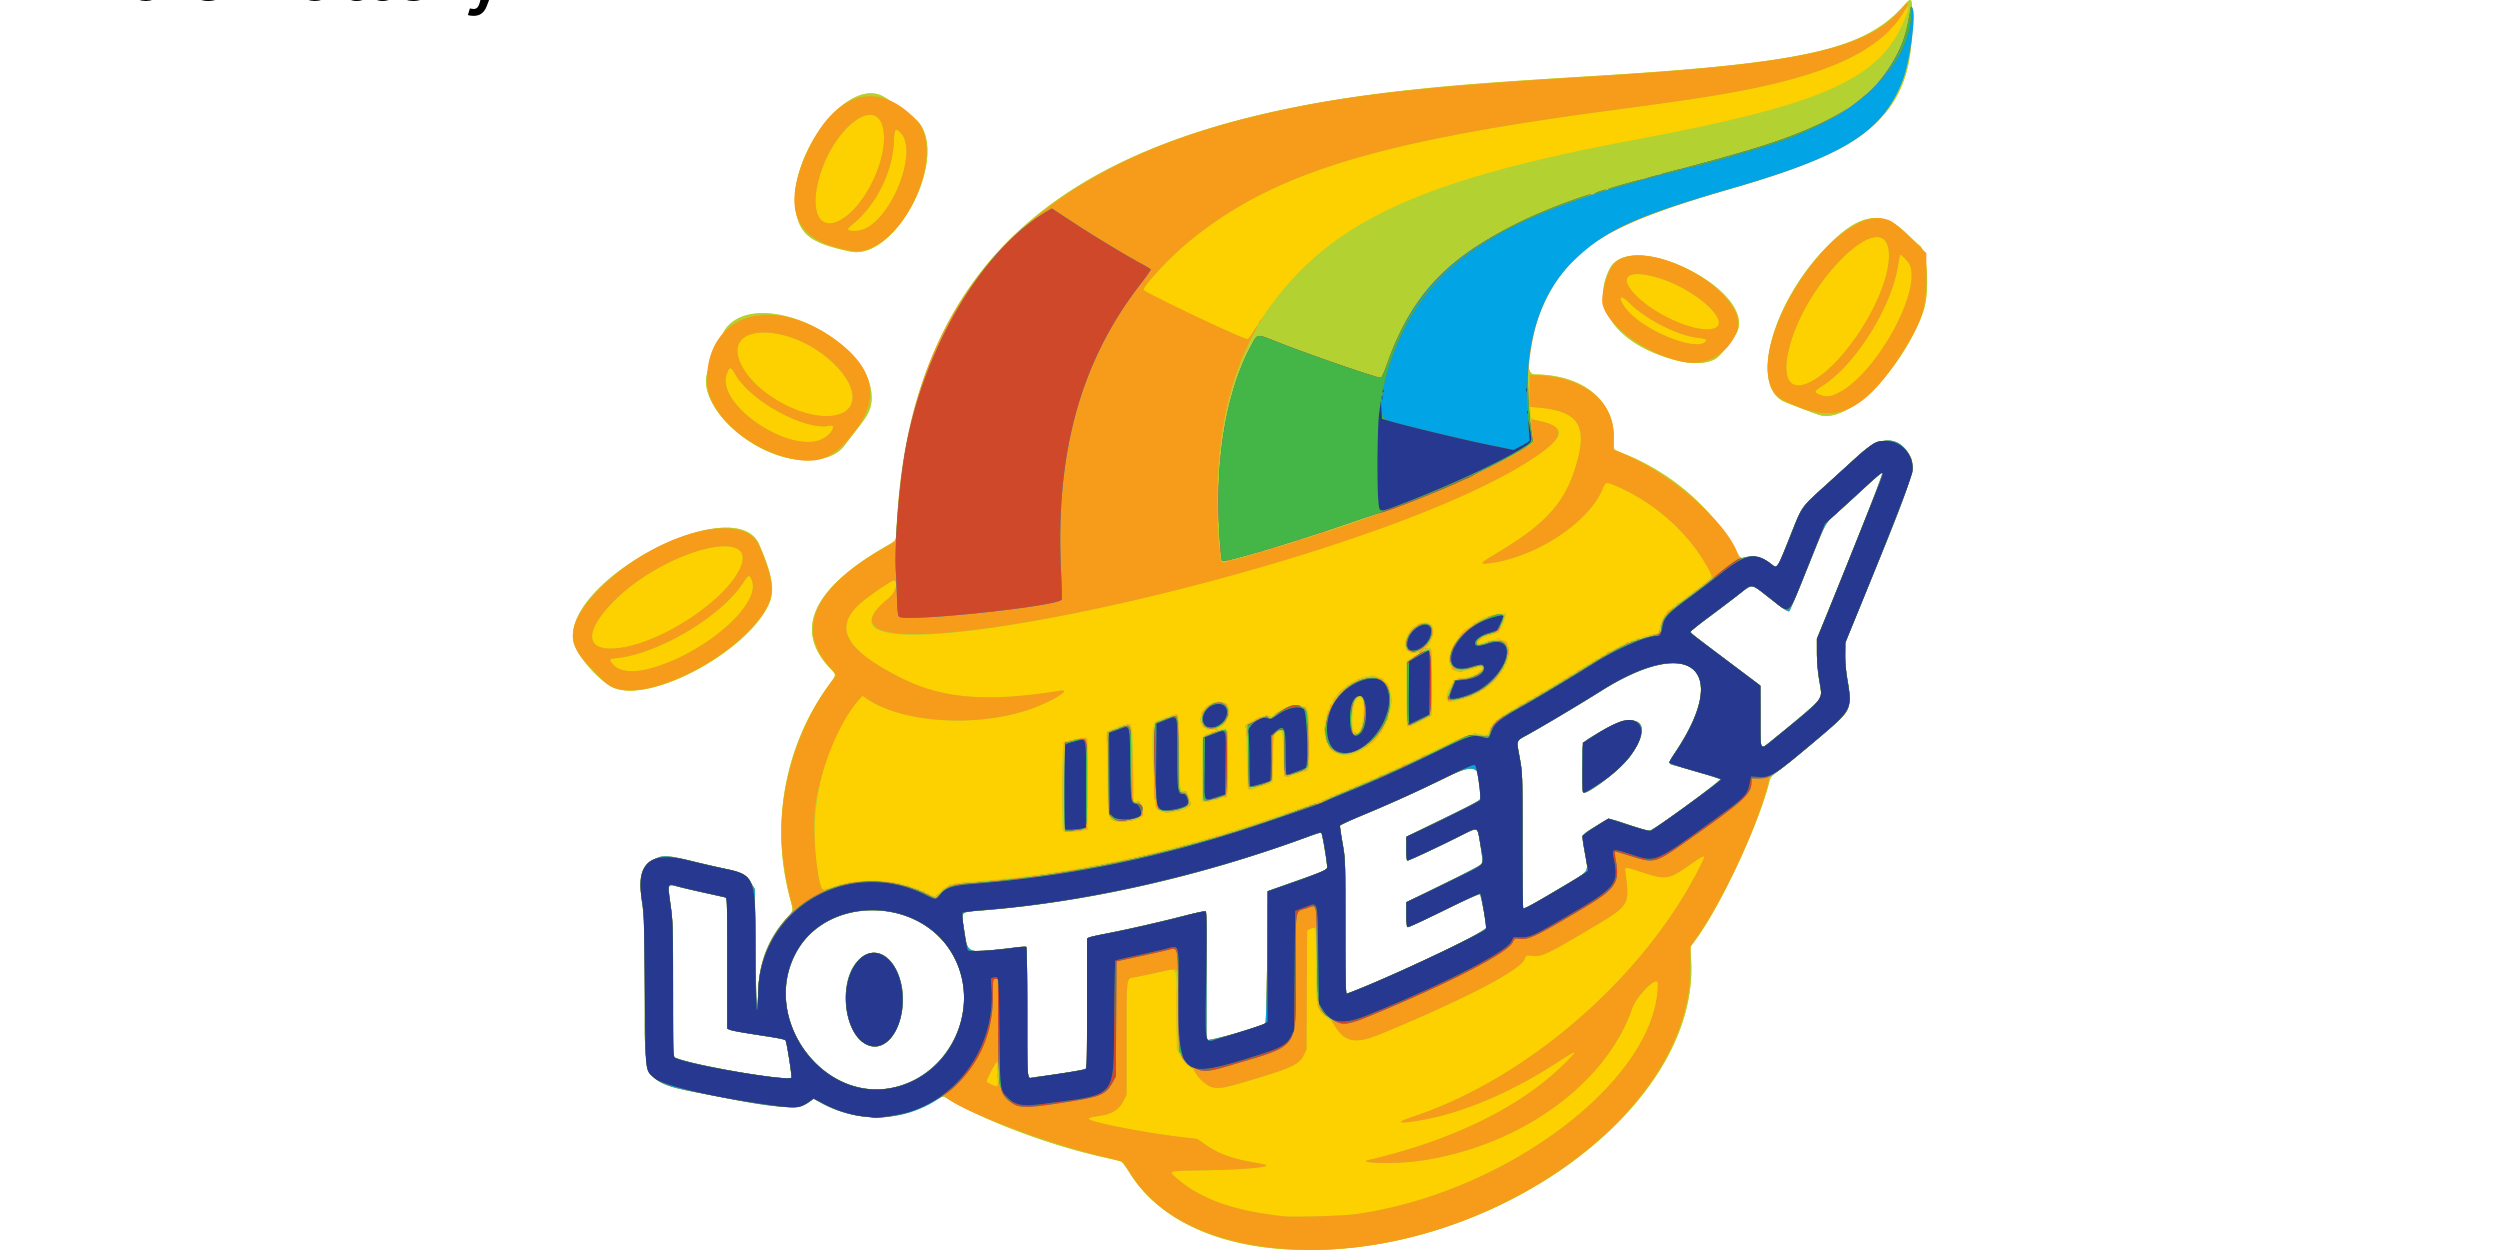 <svg xmlns="http://www.w3.org/2000/svg" viewBox="0 0 529.17 264.58"><path fill="#fdd000" d="M269.974 264.267c-14.31-1.31-25.341-7.042-30.902-16.055-.777-1.259-1.583-2.34-1.79-2.4-.209-.062-1.883-.452-3.722-.867-11.245-2.54-23.876-7.219-32.076-11.882-2.132-1.212-1.721-1.23-4.087.178-7.149 4.251-16.186 4.312-23.679.16l-1.505-.835-.784.599c-2.286 1.743-6.451 1.527-19.112-.987-17.045-3.386-15.816-1.668-15.82-22.106-.002-14.12-.023-14.81-.573-18.846-.754-5.537-.368-7.295 1.955-8.905 2.039-1.413 2.957-1.417 8.642-.04 2.434.59 5.66 1.341 7.171 1.67 3.186.694 4.267 1.318 5.367 3.096l.722 1.168.119 12.315c.114 11.726.38 15.917.584 9.212.186-6.066 2.218-11.242 6.06-15.434 1.434-1.563 1.411-1.41.643-4.303-4.107-15.467-1.13-31.943 8.094-44.788 1.88-2.619 1.85-2.204.28-3.901-7.625-8.235-3.422-16.902 12.633-26.055 1.427-.813 1.433-.822 1.489-1.996 2.771-58.241 34.889-86.184 108.225-94.162 10.167-1.106 18.2-1.72 39.277-3 44.462-2.702 57.236-5.55 65.493-14.598 2.133-2.339 2.08-2.424 2.07 3.332-.035 18.852-8.235 26.377-38.194 35.049-22.823 6.606-30.727 10.7-36.713 19.012-5.03 6.986-8.324 20.346-5.02 20.36 9.88.04 16.532 5.167 16.745 12.903l.082 3 2.664 1.116c9.609 4.028 17.44 10.766 22.62 19.461 1.463 2.454 1.469 2.46 2.216 2.268 2.003-.513 4.228.05 5.967 1.514 1.025.863 1.043.836 3.306-4.827 3.18-7.96 2.555-7.012 7.656-11.607 2.47-2.226 5.667-5.158 7.105-6.516 4.483-4.237 8.426-4.42 10.846-.506 1.708 2.761 1.288 4.082-10.048 31.659l-3.288 7.998-.085 2.518c-.06 1.787.058 3.354.407 5.4.943 5.524.655 6.68-2.338 9.383-2.638 2.383-9.616 8.17-11.916 9.883-1.678 1.25-2.008 1.611-2.213 2.424-2.328 9.237-10.268 26.31-15.602 33.547l-1.144 1.552.156 2.865c1.76 32.44-45.085 64.9-87.985 60.972zm-80.117-34.247c11.598-3.115 17.674-16.794 12.15-27.353-6.869-13.128-27.502-13.348-33.83-.362-6.922 14.208 6.775 31.718 21.68 27.714zm-6.503-8.95c-4.752-2.416-5.917-12.99-1.93-17.52 2.794-3.172 6.469-2.242 8.478 2.145 3.479 7.6-1.028 18.18-6.548 15.375zm-15.813 6.998c.001-.834-.98-7.117-1.191-7.625-.164-.394-.494-.557-1.364-.674-3.463-.464-10.278-1.632-10.637-1.823-.391-.208-.418-1.125-.418-14.058v-13.836l-.538-.121c-.295-.067-2.256-.5-4.357-.962-2.101-.462-4.606-1.045-5.567-1.296-2.211-.576-2.152-.732-1.507 3.998.475 3.478.511 4.754.51 17.898l-.002 14.153.645.245c4.6 1.749 24.426 5.077 24.426 4.1zm52.41-.18c3.172-.386 9.133-1.349 9.61-1.552l.538-.228v-13.72c0-10.6.067-13.762.294-13.902.161-.1 2.874-.703 6.028-1.341 3.155-.638 8.637-1.894 12.183-2.793 3.545-.898 6.535-1.578 6.644-1.513.108.066.18 6.153.159 13.526-.021 7.373-.03 13.551-.018 13.73.03.484 11.777-2.794 12.46-3.477.115-.115.281-6.461.37-14.103l.16-13.894.977-.358c.536-.196 2.64-.944 4.676-1.661 6.62-2.333 6.798-2.412 6.87-3.038.072-.615-1.021-7.092-1.232-7.302-.07-.072-1.825.49-3.898 1.246-22.13 8.075-45.23 13.299-66.89 15.126-6.052.51-5.477-.048-4.736 4.599.764 4.794.198 4.622 10.861 3.306 1.089-.134 2.083-.18 2.209-.103.141.088.228 5.353.228 13.817 0 14.197-.008 14.05.812 13.883a30.409 30.409 0 0 1 1.696-.247zm68.704-18.965c11.672-4.853 25.973-11.811 25.961-12.63-.014-.927-1.15-6.785-1.355-6.99-.14-.14-2.968 1.126-7.511 3.362-4.008 1.973-7.47 3.586-7.692 3.586-.566 0-.482-5.209.09-5.51.196-.103 3.77-1.853 7.94-3.89 4.17-2.036 7.648-3.87 7.727-4.076.12-.316-.657-5.56-1.02-6.879-.183-.666-.567-.536-5.04 1.702-4.783 2.394-9.469 4.566-9.848 4.566-.43 0-.2-5.04.24-5.272.197-.104 3.716-1.826 7.82-3.827 6.206-3.026 7.462-3.721 7.467-4.134.083-7.047-.83-7.557-7.603-4.245a324.779 324.779 0 0 1-18.608 8.394c-2.002.826-3.64 1.623-3.64 1.771 0 .148.27 1.768.597 3.6.592 3.306.596 3.433.596 17.609 0 9.302.083 14.279.237 14.279.13 0 1.77-.637 3.642-1.416zm41.978-21.174c6.131-3.644 5.593-2.851 4.839-7.13-.735-4.165-.907-3.739 2.31-5.734 3.011-1.867 2.35-1.847 7.21-.227 3.45 1.15 4.06 1.29 4.537 1.037 2.208-1.171 14.845-10.491 14.582-10.755-.181-.18-8.524-2.682-10.052-3.013-.922-.2-.844-.634.462-2.578 12.006-17.873 3.414-25.035-15.664-13.057-4.727 2.968-12.514 7.607-15.698 9.352-2.32 1.271-2.177.822-1.486 4.687.584 3.27.59 3.448.59 17.543 0 7.831.068 14.308.152 14.391.185.185 1.81-.708 8.218-4.516zm4.285-25.128c0-6.031-.358-5.21 3.223-7.39 8.517-5.185 12.232-2.58 6.926 4.856-1.806 2.53-8.452 7.75-9.868 7.75-.207 0-.281-1.374-.281-5.216zm40.794-6.415c7.54-6.167 9.826-8.23 9.824-8.87 0-.347-.215-1.866-.476-3.376-.302-1.746-.475-3.84-.476-5.75l-.002-3.003 3.732-9.174c6.363-15.64 10.348-25.885 10.102-25.968-.13-.045-1.603 1.197-3.275 2.759s-4.274 3.944-5.784 5.293c-3.267 2.917-2.512 1.562-6.798 12.205-1.93 4.793-3.642 8.852-3.803 9.02-.235.244-1.02-.263-3.979-2.565-4.425-3.444-3.512-3.417-7.653-.224-1.889 1.457-4.751 3.614-6.36 4.794s-2.925 2.238-2.925 2.353c0 .285.95 1.035 8.316 6.563l6.369 4.779.063 6.622c.044 4.548.144 6.622.322 6.622.142 0 1.402-.936 2.801-2.08zm-245.313-10.434c-3.183-.997-8.842-7.471-9.11-10.423-1.197-13.199 34.519-31.429 39.404-20.113 2.601 6.025 3.252 9.292 2.357 11.839-3.418 9.722-23.885 21.442-32.652 18.697zm35.725-48.98c-9.225-2.382-17.614-11.052-16.59-17.146.25-1.483 3.33-9.102 4.075-10.08 6.92-9.072 30.892 2.261 30.892 14.605 0 2.2-.605 3.517-3.026 6.59-1.17 1.485-2.372 3.048-2.67 3.475-2.04 2.911-7.245 3.96-12.68 2.557zm219.062-8.934c-.956-.277-7.02-2.578-7.702-2.923-7.026-3.551-2.334-20.686 8.863-32.365 7.1-7.405 11.875-8.29 17.17-3.186 1.288 1.243 2.545 2.4 2.79 2.574 1.735 1.214 2.206 10.15.744 14.116-4.57 12.394-15.767 23.549-21.865 21.783zM354.862 76.28c-12.614-3.303-18.36-11.209-14.114-19.42 4.38-8.469 30.438 4.25 27.024 13.19-.427 1.118-3.257 4.833-4.317 5.667-1.606 1.262-5.057 1.489-8.593.563zM179.963 53.237c-7.916-1.703-10.307-3.327-11.339-7.702-2.7-11.454 10.49-29.508 18.342-25.107 1.865 1.045 6.617 4.474 7.342 5.298 6.693 7.604-4.762 29.57-14.345 27.51z"/><path fill="#b3d232" d="M269.974 264.267c-14.31-1.31-25.341-7.042-30.902-16.055-.777-1.259-1.583-2.34-1.79-2.4-.209-.062-1.883-.452-3.722-.867-11.245-2.54-23.876-7.219-32.076-11.882-2.132-1.212-1.721-1.23-4.087.178-7.149 4.251-16.186 4.312-23.679.16l-1.505-.835-.784.599c-2.286 1.743-6.451 1.527-19.112-.987-17.045-3.386-15.816-1.668-15.82-22.106-.002-14.12-.023-14.81-.573-18.846-.754-5.537-.368-7.295 1.955-8.905 2.039-1.413 2.957-1.417 8.642-.04 2.434.59 5.66 1.341 7.171 1.67 3.186.694 4.267 1.318 5.367 3.096l.722 1.168.119 12.315c.114 11.726.38 15.917.584 9.212.186-6.066 2.218-11.242 6.06-15.434 1.434-1.563 1.411-1.41.643-4.303-4.107-15.467-1.13-31.943 8.094-44.788 1.88-2.619 1.85-2.204.28-3.901-7.625-8.235-3.422-16.902 12.633-26.055 1.427-.813 1.433-.822 1.489-1.996 2.771-58.241 34.889-86.184 108.225-94.162 10.167-1.106 18.2-1.72 39.277-3 44.462-2.702 57.236-5.55 65.493-14.598 2.133-2.339 2.08-2.424 2.07 3.332-.035 18.852-8.235 26.377-38.194 35.049-22.823 6.606-30.727 10.7-36.713 19.012-5.03 6.986-8.324 20.346-5.02 20.36 9.88.04 16.532 5.167 16.745 12.903l.082 3 2.664 1.116c9.609 4.028 17.44 10.766 22.62 19.461 1.463 2.454 1.469 2.46 2.216 2.268 2.003-.513 4.228.05 5.967 1.514 1.025.863 1.043.836 3.306-4.827 3.18-7.96 2.555-7.012 7.656-11.607 2.47-2.226 5.667-5.158 7.105-6.516 4.483-4.237 8.426-4.42 10.846-.506 1.708 2.761 1.288 4.082-10.048 31.659l-3.288 7.998-.085 2.518c-.06 1.787.058 3.354.407 5.4.943 5.524.655 6.68-2.338 9.383-2.638 2.383-9.616 8.17-11.916 9.883-1.678 1.25-2.008 1.611-2.213 2.424-2.328 9.237-10.268 26.31-15.602 33.547l-1.144 1.552.156 2.865c1.76 32.44-45.085 64.9-87.985 60.972zm16.833-7.238c32.286-4.476 64.11-28.733 64.11-48.866 0-1.86-4.487 2.55-5.465 5.37-5.634 16.239-24.329 29.481-45.553 32.263-4.731.62-13.04.405-10.168-.263 17.62-4.102 32.112-11.202 41.23-20.2 3.315-3.271 3.148-3.363-1.087-.6-10.068 6.57-20.402 10.936-29.48 12.453-4.425.74-5.06.434-1.528-.734 24.44-8.082 49.239-29.648 60.974-53.028 1.4-2.788 1.339-2.797-2.219-.306-4.387 3.071-4.946 3.158-9.936 1.558-4.09-1.312-3.784-1.327-3.595.174.849 6.723.795 6.812-6.783 11.328-9.959 5.934-11.025 6.43-13.188 6.134-1.036-.142-1.045-.137-1.489.846-1.062 2.356-13.214 8.636-30.416 15.72-5.23 2.154-7.943 1.662-9.664-1.755-.204-.405-.78-1.047-1.281-1.426-2.667-2.023-2.689-2.115-2.695-11.373-.006-8.296-.01-8.329-1.184-7.722l-.715.37-.136 25.185-.569 1.156c-1.013 2.059-2.396 2.695-12.24 5.628-4.764 1.42-5.498 1.549-6.89 1.215-1.33-.32-3.11-1.73-3.769-2.986-.225-.43-.881-1.143-1.459-1.584-.578-.441-1.383-1.393-1.79-2.116l-.741-1.313-.056-8.452c-.066-9.99.532-8.869-4.176-7.827-2.138.473-4.347.932-4.91 1.02-1.525.24-1.484-.12-1.484 12.932v11.912l-.656 1.296c-.894 1.763-2.319 2.708-4.65 3.08-2.617.42-3.053.578-2.453.896 1.481.786 12.209 2.841 18.901 3.622l3.86.45 1.513 1.073c2.85 2.02 5.586 3.055 10.248 3.874 1.236.217 2.41.448 2.606.512 1.517.5-4.653 1.046-13.37 1.185-7.253.116-7.18.096-5.562 1.526 5.125 4.533 12.165 7.06 22.872 8.21 2.035.218 12.51-.086 15.043-.437zm-96.95-27.01c11.598-3.115 17.674-16.794 12.15-27.353-6.869-13.127-27.502-13.348-33.83-.361-6.922 14.207 6.775 31.718 21.68 27.714zm-6.503-8.95c-4.752-2.416-5.917-12.99-1.93-17.519 2.794-3.173 6.469-2.243 8.478 2.145 3.479 7.599-1.028 18.18-6.548 15.374zm27.771 6.64a153.327 153.327 0 0 0-.099-2.925c-.03-.444-2.179 3.634-2.179 4.133 0 .161 1.821 1.133 2.307 1.231.02.005.008-1.093-.029-2.44zm-43.585.358c.001-.834-.98-7.117-1.192-7.624-.164-.395-.493-.558-1.363-.675-3.464-.464-10.278-1.631-10.638-1.823-.39-.207-.418-1.124-.418-14.058v-13.835l-.537-.122c-.295-.067-2.256-.5-4.357-.962-2.101-.462-4.606-1.045-5.567-1.295-2.211-.577-2.152-.733-1.507 3.997.475 3.478.511 4.754.51 17.898l-.002 14.153.644.245c4.6 1.75 24.427 5.077 24.427 4.1zm52.41-.18c3.172-.386 9.133-1.349 9.61-1.552l.538-.228v-13.72c0-10.599.066-13.761.293-13.902.162-.1 2.875-.703 6.03-1.34 3.154-.639 8.636-1.895 12.181-2.793 3.546-.898 6.536-1.58 6.644-1.513.109.066.18 6.152.16 13.525-.021 7.373-.03 13.552-.019 13.73.03.485 11.778-2.794 12.461-3.477.115-.115.28-6.461.37-14.103l.16-13.894.976-.357c.537-.197 2.642-.945 4.677-1.662 6.619-2.332 6.798-2.412 6.87-3.038.072-.615-1.021-7.092-1.232-7.302-.07-.071-1.825.49-3.898 1.246-22.13 8.075-45.23 13.299-66.89 15.126-6.052.51-5.477-.048-4.736 4.6.764 4.793.198 4.621 10.86 3.305 1.09-.134 2.084-.18 2.21-.102.141.087.228 5.353.228 13.816 0 14.197-.008 14.05.812 13.883a30.409 30.409 0 0 1 1.695-.247zm68.704-18.964c11.672-4.854 25.973-11.812 25.961-12.63-.014-.927-1.15-6.786-1.356-6.991-.14-.14-2.967 1.126-7.51 3.362-4.008 1.973-7.47 3.587-7.692 3.587-.566 0-.482-5.21.089-5.51.197-.103 3.77-1.854 7.941-3.89 4.17-2.037 7.647-3.872 7.726-4.077.121-.315-.656-5.56-1.019-6.878-.183-.666-.567-.537-5.04 1.701-4.783 2.394-9.47 4.566-9.848 4.566-.43 0-.2-5.04.24-5.272.197-.104 3.716-1.826 7.82-3.827 6.206-3.025 7.462-3.72 7.467-4.134.082-7.047-.83-7.557-7.603-4.245a324.779 324.779 0 0 1-18.608 8.394c-2.002.826-3.64 1.623-3.64 1.771 0 .148.27 1.768.597 3.6.591 3.306.596 3.434.596 17.61 0 9.301.083 14.278.237 14.278.13 0 1.77-.637 3.641-1.415zm41.978-21.175c6.131-3.643 5.593-2.851 4.838-7.129-.735-4.166-.906-3.74 2.312-5.735 3.01-1.867 2.349-1.846 7.209-.226 3.45 1.15 4.06 1.289 4.537 1.036 2.208-1.17 14.845-10.491 14.581-10.754-.18-.18-8.523-2.683-10.05-3.014-.923-.2-.845-.634.46-2.578 12.007-17.872 3.415-25.035-15.663-13.056-4.727 2.968-12.514 7.606-15.698 9.352-2.32 1.27-2.177.822-1.487 4.686.585 3.27.59 3.449.59 17.543 0 7.832.07 14.308.153 14.392.185.185 1.81-.709 8.218-4.517zm4.285-25.128c0-6.03-.359-5.21 3.223-7.39 8.517-5.185 12.232-2.58 6.925 4.857-1.805 2.53-8.451 7.749-9.867 7.749-.208 0-.282-1.374-.282-5.216zm-135.82 26.095c1.667-1.559 2.268-1.735 7.297-2.135 20.306-1.618 40.278-5.793 60.474-12.64 3.61-1.224 7.909-2.682 9.55-3.24s3.272-1.162 3.623-1.344c.351-.181 2.93-1.284 5.73-2.45 6.445-2.684 11.652-5.045 19.107-8.667 6.218-3.02 6.814-3.2 9.089-2.739.835.17.913.136 1.139-.485.8-2.21 1.549-2.837 7.32-6.139 2.733-1.564 7.884-4.645 11.446-6.847 8.6-5.314 11.227-6.613 15.371-7.6l1.791-.426.374-1.428c.623-2.384 1.082-2.877 6.197-6.663 5.27-3.9 5.07-3.625 4.011-5.534-4.133-7.454-11.038-13.72-19.05-17.287-2.658-1.184-2.712-1.178-3.344.381-2.915 7.181-14.28 14.6-24.183 15.786-2.015.241-1.755-.064 1.91-2.252 10.812-6.453 14.764-11.082 17.043-19.964 1.852-7.218-.28-10.004-8.224-10.748l-1.835-.172.004 1.043c.005 1.428.127 1.549 2.006 1.984 5.707 1.324 5.418 3.205-1.181 7.672-34.206 23.158-163.233 51.369-136.78 29.906 1.508-1.223 2.219-3.321 1.315-3.88-.27-.166-4.695 2.772-6.757 4.487-6.392 5.315-3.908 10.13 8.398 16.274 8.656 4.322 18.167 5.06 33.516 2.597 2.307-.37-.969 1.808-5.221 3.471-11.392 4.455-28.278 3.557-35.96-1.913l-.687-.49-.623.672c-7.391 7.963-11.223 23.92-8.82 36.725.759 4.038.625 3.886 2.788 3.145 6.444-2.209 14.01-1.777 20.141 1.15.92.438 1.714.807 1.766.818.052.011.618-.47 1.259-1.068zm25.902-12.87c-.312-.812-.178-18.154.143-18.575.346-.455 4.166-1.303 4.79-1.063.378.145.404.88.346 9.756l-.062 9.6-.68.182c-1.729.462-4.376.52-4.537.1zm11.067-1.954c-1.582-.65-1.606-.797-1.704-10.473l-.087-8.59 1.332-.53c4.377-1.736 4.082-2.248 4.255 7.38l.143 7.95h.592c1.705 0 1.808 3.135.124 3.767-1.226.46-4.018.758-4.656.496zm9.55-2.161c-1.336-.688-2.37-17.897-1.134-18.874.785-.62 4.505-1.8 4.787-1.518.209.208.306 2.389.356 7.973.072 7.903.104 8.149 1.07 8.161.433.006.621.267 1.01 1.4l.478 1.393-.561.456c-1.323 1.073-4.759 1.65-6.006 1.009zm8.835-8.899c0-6.6.02-6.927.463-7.163 1.5-.803 4.39-1.674 4.7-1.416.458.38.487 13.876.03 14.247-.406.33-3.757 1.249-4.552 1.249h-.641zm9.675 3.992c-.055-.165-.152-2.985-.216-6.268s-.15-6.235-.191-6.56c-.122-.955 3.933-3.003 4.832-2.441.36.225.562.173 1.11-.285 2.769-2.317 6.32-2.681 7.135-.73.37.885.501 11.658.148 12.212-.234.37-4.26 1.795-4.784 1.695-.351-.068-.413-.642-.518-4.846-.13-5.195-.192-5.389-1.432-4.43-.596.46-.598.476-.717 5.43l-.12 4.969-2.148.76c-2.383.844-2.952.934-3.1.493zm18.26-7.62c-3.388-2.265-2.343-9.7 1.877-13.34 5.808-5.012 11.084-2.953 10.098 3.94-.915 6.4-8.064 12.011-11.974 9.4zm5.35-4.39c.773-.773 1.227-6.268.572-6.922-.94-.938-1.875.771-2.03 3.71-.165 3.114.373 4.298 1.458 3.212zm-32.652-.617c-2.397-1.393-.174-5.699 2.942-5.699 2.772 0 2.947 3.617.263 5.426-.872.588-2.435.72-3.205.273zm42.742-.605c-.087-.088-.159-3.206-.159-6.93v-6.772l1.096-.65c1.96-1.164 1.997-1.215.777-1.078-1.457.165-2.114-.428-2.108-1.901.011-2.884 3.825-5.663 5.488-4 1.036 1.036.206 3.936-1.46 5.103-.709.496-.502.498.489.003 1.204-.6 1.222-.488 1.154 7.087l-.064 7.029-2.148 1.125c-2.101 1.1-2.742 1.306-3.065.984zm8.614-5.235c-1.064-1.064 1.211-4.872 2.913-4.875 2.025-.002 4.312-1.089 4.312-2.049 0-.466-.32-.429-2.46.284-2.32.773-3.31.66-4.013-.455-2.239-3.55 4.186-10.792 10.046-11.324l1.515-.137-.153.763c-.459 2.296-1.363 3.423-3.082 3.843-1.575.384-3.017 1.324-2.629 1.712.103.102 1.022-.079 2.042-.403 7.012-2.227 5.361 6.877-1.983 10.932-2.123 1.172-6.021 2.196-6.508 1.71zm69.268 7.85c7.54-6.167 9.826-8.23 9.824-8.87 0-.347-.215-1.866-.476-3.376-.302-1.745-.475-3.84-.476-5.75l-.002-3.003 3.732-9.173c6.363-15.64 10.348-25.886 10.102-25.97-.13-.044-1.603 1.198-3.275 2.76s-4.274 3.944-5.784 5.293c-3.267 2.918-2.512 1.562-6.798 12.205-1.93 4.794-3.642 8.853-3.803 9.02-.235.244-1.02-.262-3.979-2.565-4.425-3.444-3.512-3.417-7.653-.224-1.889 1.458-4.751 3.615-6.36 4.794s-2.925 2.238-2.925 2.353c0 .286.95 1.036 8.316 6.563l6.369 4.78.063 6.621c.044 4.548.144 6.623.322 6.623.142 0 1.402-.936 2.801-2.08zM265.763 69.444c13.483-21.546 32.191-30.837 80.253-39.853 39.987-7.502 51.907-12.805 57.095-25.405 1.237-3.002 1.06-3.526-.413-1.226-5.34 8.335-17.02 13.445-39.256 17.174-4.734.794-11.47 1.76-23.515 3.372-50.956 6.819-72.65 13.876-90.28 29.364-3.282 2.884-8.002 8.21-7.592 8.568 1.208 1.057 21.428 10.524 22.06 10.328.131-.04.872-1.085 1.645-2.322zm-135.375 76.328c-3.184-.997-8.843-7.47-9.11-10.422-1.197-13.2 34.519-31.43 39.404-20.113 2.601 6.024 3.252 9.291 2.356 11.838-3.417 9.723-23.884 21.442-32.652 18.697zm6.928-4.195c11.295-2.889 23.62-13.328 21.892-18.54-.503-1.514-.756-1.468-1.932.35-4.567 7.067-17.774 14.945-26.69 15.92-1.69.185-1.74.263-.847 1.324 1.27 1.51 4.025 1.854 7.576.946zm-4.689-4.68c8.923-1.836 20.952-10.095 23.963-16.455 4.5-9.502-16.585-3.813-27.158 7.328-6.527 6.877-5.14 10.84 3.194 9.126zm33.485-40.104c-9.225-2.383-17.613-11.053-16.59-17.147.25-1.484 3.33-9.102 4.075-10.08 6.92-9.072 30.892 2.261 30.892 14.604 0 2.201-.605 3.518-3.026 6.591-1.17 1.484-2.372 3.048-2.67 3.474-2.04 2.912-7.245 3.962-12.68 2.557zm8.365-4.104c1.726-1.069 2.552-2.874 1.176-2.571-5.196 1.141-16.83-5.204-20.051-10.935-.908-1.615-1.162-1.62-1.755-.03-2.48 6.655 14.136 17.556 20.63 13.536zm3.864-5.289c3.308-1.601 2.699-5.802-1.455-10.03-9.056-9.22-24.484-9.339-19.99-.155 3.447 7.046 15.806 12.915 21.445 10.185zm206.835.457c-.956-.276-7.02-2.577-7.702-2.922-7.026-3.552-2.334-20.686 8.863-32.365 7.1-7.405 11.875-8.29 17.17-3.186 1.288 1.243 2.545 2.4 2.79 2.573 1.735 1.215 2.206 10.151.744 14.117-4.57 12.394-15.767 23.548-21.865 21.782zm4.187-4.81c7.815-4.151 17.222-21.117 14.912-26.892-.303-.757-1.94-2.442-2.114-2.175-.03.046-.231 1.158-.448 2.47-1.448 8.771-9.047 20.81-15.9 25.191-1.914 1.224-1.957 1.394-.498 1.965 1.307.51 2.29.375 4.048-.559zm-7.213-1.75c7.56-2.667 18.06-19.086 17.672-27.635-.485-10.692-17.382 5.328-21.107 20.014-1.497 5.898-.15 8.885 3.435 7.62zm-27.299-5.017c-12.614-3.303-18.36-11.209-14.114-19.42 4.38-8.469 30.439 4.25 27.024 13.19-.427 1.118-3.257 4.833-4.317 5.667-1.605 1.262-5.056 1.489-8.593.562zm5.96-3.795c.68-.497.28-.788-1.316-.955-4.329-.453-11.138-3.915-14.697-7.473-2.363-2.364-2.326-.474.04 2.056 3.878 4.146 13.674 8.053 15.974 6.372zm2.129-3.01c3.423-1.301-3.596-7.867-11.08-10.364-6.907-2.304-9.59-.817-5.791 3.21 4.271 4.528 13.493 8.438 16.87 7.154zM179.953 53.237c-7.916-1.703-10.307-3.327-11.338-7.702-2.7-11.454 10.488-29.507 18.341-25.107 1.865 1.045 6.617 4.475 7.343 5.299 6.692 7.603-4.762 29.569-14.345 27.508zm3.072-4.79c6.087-2.763 11.285-16.642 7.609-20.318-1.159-1.158-1.288-.978-1.432 1.998-.306 6.292-3.656 13.086-8.436 17.105-.71.596-1.29 1.16-1.29 1.254 0 .552 2.302.526 3.55-.04zm-5.042-1.912c5.597-3.21 10.458-14.176 8.805-19.863-1.728-5.946-9.83.14-13.03 9.789-2.602 7.843-.524 12.798 4.225 10.074z"/><path fill="#f69c1a" d="M271.189 264.29c-14.765-1.235-25.799-6.59-31.484-15.278a304.336 304.336 0 0 0-1.817-2.755c-.25-.366-1.065-.652-3.285-1.152-12.036-2.713-31.549-10.04-34.443-12.933-.333-.333-.582-.242-2.548.931-7.356 4.389-16.303 4.497-23.894.29l-1.505-.835-.784.599c-2.285 1.743-6.45 1.527-19.112-.987-17.045-3.386-15.816-1.668-15.82-22.106-.002-14.121-.023-14.81-.573-18.846-.754-5.537-.368-7.295 1.955-8.905 2.039-1.413 2.957-1.417 8.642-.04 2.434.59 5.66 1.341 7.171 1.67 3.186.694 4.267 1.318 5.367 3.096l.722 1.167.12 12.316c.111 11.596.382 15.775.587 9.093.186-6.08 2.287-11.273 6.293-15.556.874-.934 1.371-1.646 1.242-1.776-.57-.574-1.928-7.153-2.387-11.56-1.254-12.039 2.637-26.035 9.96-35.83.645-.86 1.25-1.691 1.344-1.844.103-.167-.403-.899-1.255-1.814-7.348-7.898-3.346-16.87 11.196-25.102 2.996-1.696 2.775-1.309 2.964-5.197 2.281-46.866 26.876-74.711 76.385-86.475 17.6-4.183 33.139-6.001 70.48-8.249 44.323-2.668 58.51-5.784 65.944-14.483 1.508-1.765 1.591-1.234.165 1.057-5.228 8.396-17.028 13.593-39.368 17.34-4.725.793-11.451 1.757-23.515 3.373-49.435 6.62-71.051 13.407-88.434 27.764-3.71 3.065-9.463 9.19-9.463 10.074 0 .421 19.066 9.545 21.667 10.37.468.147.662-.031 1.52-1.399 1.342-2.141 1.387-1.968.103.406-6.074 11.234-8.589 26.174-7.374 43.814.084 1.217.197 2.168.252 2.113s-.022-2.451-.172-5.326c-.762-14.652 1.78-28.838 6.851-38.234 1.354-2.508 1-2.46 5.336-.74 6.658 2.642 21.071 7.62 22.06 7.62.185 0 .728-1.195 1.33-2.925 7.449-21.423 21.064-30.452 62.32-41.326 24.133-6.361 31.996-9.536 39.209-15.833 5.126-4.475 9.262-12.636 9.262-18.277 0-.122.122-.146.27-.054 1.047.646-.295 11.26-1.962 15.524-4.258 10.894-12.113 15.85-36.152 22.809-25.32 7.329-33.354 12.03-39.135 22.902-3.413 6.42-4.962 18.257-3.513 26.852l.201 1.193.032-1.025.032-1.026.895.163c7.212 1.307 6.348 4.013-3.089 9.67-38.888 23.312-159.185 48.55-133.995 28.113 1.507-1.223 2.218-3.321 1.314-3.88-.269-.166-4.695 2.772-6.757 4.487-6.392 5.315-3.908 10.13 8.399 16.274 8.656 4.322 18.167 5.06 33.516 2.597 2.307-.37-.97 1.808-5.222 3.471-11.391 4.455-28.277 3.557-35.959-1.913l-.688-.49-.623.672c-4.218 4.544-8.474 14.975-9.434 23.123-.603 5.112.46 16.362 1.63 17.244.5.376.865.387.638.019-.115-.187-.044-.23.215-.13.486.186 2.89-.61 2.63-.87-.106-.106.119-.114.5-.019.488.123.642.095.524-.096-.117-.19.069-.23.621-.134.595.102.7.074.43-.117-.264-.186-.012-.224.955-.143.734.062 1.07.032.762-.066-.303-.096 1.063-.175 3.035-.175s3.403.082 3.178.183c-.225.1.128.129.785.061.886-.09 1.101-.056.836.133-.267.19-.116.218.597.11.594-.092.835-.066.637.067-.403.271.955.581 1.548.354.241-.093.34-.058.25.088-.186.302 1.411.815 1.923.619.232-.09.316-.047.219.11-.201.325.434.575.953.375.25-.095.34-.057.24.102-.187.304.492.612.854.388.14-.086.187-.049.106.084-.082.132.123.364.455.516.345.157.542.173.458.038-.085-.138.01-.178.222-.097.203.078.306.265.228.415-.077.15.57-.451 1.44-1.338.869-.886 1.712-1.61 1.873-1.608.193.003.17.092-.065.261-.298.215-.284.234.08.116.24-.078.562-.143.716-.145.161-.003.13-.098-.075-.228-.234-.147.13-.19 1.075-.124 1.072.075 1.25.048.711-.107-.48-.139.068-.178 1.672-.12 1.652.061 2.167.022 1.671-.125-.506-.15-.12-.185 1.313-.116 1.412.067 1.848.03 1.433-.124-.419-.154-.063-.187 1.194-.111 1.271.077 1.652.04 1.313-.126-.343-.168-.039-.202 1.074-.119 1.08.08 1.407.046 1.075-.11-.334-.159-.01-.195 1.074-.119 1.12.078 1.42.043 1.075-.126-.346-.17-.117-.2.836-.105.99.097 1.225.064.955-.134-.27-.198-.035-.231.955-.134.95.092 1.18.063.835-.106-.349-.17-.123-.203.836-.12.972.085 1.19.053.836-.122-.354-.176-.168-.204.716-.106.881.097 1.1.065.836-.123-.265-.188-.048-.222.835-.132.893.092 1.074.062.717-.116-.355-.177-.17-.205.716-.107.894.099 1.104.067.836-.127-.269-.195-.09-.224.716-.117.811.107.987.078.716-.12s-.095-.226.717-.119c.823.109.99.08.716-.125-.276-.205-.138-.233.597-.12.732.111.872.084.597-.12-.275-.204-.135-.231.597-.12.722.111.868.083.597-.113-.27-.196-.092-.225.716-.118.788.104.98.075.716-.11-.265-.186-.111-.217.597-.118.739.102.874.071.597-.135-.276-.206-.139-.234.597-.122.732.112.872.084.597-.12-.275-.203-.135-.23.597-.118.715.109.865.081.597-.11-.271-.195-.155-.223.477-.118.651.109.757.08.478-.128-.276-.207-.14-.235.597-.122.742.114.875.086.597-.125-.28-.212-.182-.236.448-.112.555.11.755.079.644-.101-.11-.178.09-.217.627-.125.604.104.704.076.43-.123-.273-.196-.16-.225.477-.119.659.11.76.081.478-.134-.281-.215-.185-.24.448-.114.577.114.757.082.636-.115-.12-.193.022-.226.483-.11.457.115.603.083.486-.106-.117-.19.069-.23.621-.134.604.104.704.075.43-.123-.273-.197-.16-.225.477-.119s.75.078.478-.12-.16-.225.477-.119c.66.11.76.082.478-.135-.295-.226-.267-.25.159-.13.653.183 1.793-.091 1.61-.387-.081-.132.13-.156.515-.06.473.12.604.087.477-.119-.126-.204.014-.242.502-.135.544.12.606.094.319-.129-.293-.226-.247-.253.246-.147.784.169 1.702-.074 1.502-.398-.098-.16-.002-.193.26-.092.535.205 1.613-.06 1.432-.353-.081-.131.13-.155.515-.059.49.123.606.09.468-.135-.137-.222-.046-.255.352-.129.403.128.49.094.349-.134-.136-.22-.072-.26.228-.145.565.217 1.608-.067 1.412-.384-.1-.161-.005-.195.26-.094.503.193 1.615-.053 1.45-.32-.065-.106.114-.13.397-.057.375.098.465.053.329-.167-.14-.225-.05-.259.35-.131.403.127.49.094.35-.135-.136-.22-.073-.26.227-.145.601.23 1.717-.076 1.297-.356-.204-.136-.069-.156.37-.053.46.107.64.077.538-.09-.099-.16.032-.202.36-.117.375.098.464.053.328-.167-.139-.225-.05-.258.35-.131.391.124.49.09.359-.12s-.032-.243.358-.12.488.092.358-.118-.032-.244.358-.12.489.091.359-.12-.033-.243.358-.119.488.092.358-.119-.032-.243.358-.12.488.092.358-.119-.032-.243.358-.12.489.092.358-.119-.032-.243.359-.119.488.091.358-.12-.032-.243.358-.119c.34.108.483.082.388-.071-.092-.149.05-.19.365-.108.384.1.466.055.322-.178-.13-.21-.1-.256.087-.14.384.237 1.984-.317 1.795-.622-.097-.157.041-.184.386-.075.402.128.49.095.349-.134-.134-.216-.075-.261.202-.155.513.197 1.879-.285 1.687-.595-.094-.152.049-.178.388-.07.34.108.483.081.388-.072-.092-.149.05-.19.365-.108.384.1.466.055.322-.178-.129-.208-.1-.256.084-.142.383.237 1.271-.075 1.083-.38-.099-.159.038-.186.385-.076.362.115.484.086.376-.09-.11-.178.09-.217.626-.125.63.109.716.08.43-.142-.29-.226-.236-.252.284-.139.374.082.713.024.813-.137.113-.183.065-.211-.142-.083-.202.125-.255.1-.148-.072.09-.146.339-.198.553-.116.282.108.336.062.194-.167-.124-.2-.102-.258.06-.159.362.224 1.04-.084.853-.387-.099-.16-.01-.198.24-.102.52.2 1.155-.05.954-.376-.099-.16-.01-.197.24-.102.517.199 1.155-.05.956-.372-.093-.15-.04-.179.135-.071.388.24 1.73-.331 1.532-.651-.096-.157-.005-.194.242-.1.52.2 1.155-.05.954-.375-.1-.16-.009-.198.243-.101.505.194 1.624-.298 1.422-.625-.092-.15.006-.185.25-.091.504.193 1.624-.299 1.421-.626-.091-.148.006-.184.25-.09.448.171 1.634-.283 1.462-.56-.137-.223.574-.514.846-.347.286.177 1.438-.39 1.288-.634-.07-.112.014-.22.186-.239.172-.02.474-.057.671-.084s.499-.064.67-.084c.173-.02.237-.16.143-.31-.1-.163-.066-.212.084-.12.311.193 1.053-.064.9-.312-.131-.212 1.072-.801 1.258-.615.07.07-.015.128-.19.128s-.26.058-.19.128c.198.198 1.386-.41 1.245-.638-.069-.11.06-.13.285-.044.276.106.354.067.24-.12-.116-.186-.038-.224.238-.119.3.116.357.073.214-.159-.124-.2-.103-.258.059-.159.311.193 1.053-.064.9-.312-.14-.226 1.035-.775 1.303-.609.294.181.978-.132.826-.378-.072-.116.054-.14.28-.054.275.106.353.067.238-.12-.115-.186-.037-.225.239-.119.276.106.354.067.239-.12-.116-.185-.038-.224.238-.118.277.106.354.067.24-.12-.116-.186-.038-.225.238-.12.276.107.354.068.239-.119-.115-.186-.038-.225.239-.119.276.106.354.067.238-.12-.115-.186-.037-.225.24-.119.275.106.353.067.238-.12-.115-.186-.037-.224.239-.119.276.106.354.067.238-.119-.115-.186-.037-.225.24-.12.275.107.353.068.238-.119-.115-.186-.037-.225.239-.12.276.107.354.068.238-.118-.115-.187-.037-.226.24-.12.275.106.353.067.238-.12-.115-.186-.037-.225.239-.119.276.106.354.067.239-.119-.116-.186-.038-.225.238-.12.276.107.354.068.24-.119-.116-.186-.038-.225.238-.12.276.107.354.068.239-.119-.116-.186-.038-.225.238-.119.277.106.354.067.24-.12-.116-.186-.038-.225.238-.119.262.1.352.065.25-.1-.102-.166.024-.21.357-.122.283.074.455.037.382-.082-.075-.122.628-.217 1.611-.217.96 0 1.638.067 1.506.148-.131.081.045.219.392.306.827.207 1.156-.022 1.024-.713-.062-.323-.01-.501.122-.42.136.084.167-.057.076-.345-.09-.28-.033-.563.13-.664.193-.119.223-.074.092.136-.131.213-.1.256.1.133.16-.1.235-.328.166-.507-.069-.18-.006-.4.14-.49.17-.106.203-.044.091.17-.096.185-.008.132.194-.117.203-.249.302-.561.22-.693-.086-.139-.029-.167.134-.066.167.103.589-.15 1.035-.62.414-.437.666-.65.561-.472-.293.495.832-.132 1.38-.768.24-.28.364-.367.273-.193-.105.2.194.133.815-.184.539-.275.98-.558.98-.629s-.107-.062-.239.02c-.131.08-.238.09-.238.022s.227-.247.506-.396c.386-.207.465-.204.332.01-.102.166.133.124.568-.1.408-.212.742-.442.742-.512s-.107-.061-.238.02-.24.091-.24.023.229-.247.507-.396c.386-.207.465-.204.332.01-.102.166.133.124.568-.1.409-.212.743-.442.743-.512s-.124-.05-.276.043c-.167.103-.21.066-.112-.095.09-.146.298-.214.462-.151s.51-.057.768-.267c.26-.21.337-.313.173-.23-.519.263-.323-.086.208-.37.385-.206.464-.204.331.011-.102.166.133.124.568-.101.409-.211.743-.442.743-.512s-.124-.05-.276.043c-.167.104-.21.066-.111-.094.09-.146.298-.214.461-.151s.51-.058.769-.267c.259-.21.32-.303.135-.207-.222.115-.277.08-.163-.106.095-.154.288-.209.428-.122s.465-.1.72-.414.39-.426.297-.25c-.136.26-.07.27.338.052.278-.149.506-.327.506-.396s-.107-.059-.239.023-.238.09-.238.022.227-.247.506-.396c.389-.208.465-.205.33.015-.137.22-.06.224.329.016.278-.15.506-.328.506-.396s-.108-.059-.239.022-.239.091-.239.023.228-.247.507-.396c.389-.208.465-.205.33.015-.133.214-.065.225.269.041.52-.285 1.547-1.105 1.103-.88-.518.262-.322-.086.208-.37.389-.208.465-.205.33.015-.137.22-.06.224.329.016.278-.15.506-.328.506-.396s-.124-.049-.276.045c-.167.103-.21.066-.111-.095.09-.146.31-.209.49-.14a.436.436 0 0 0 .507-.167c.123-.199.08-.23-.132-.098-.203.125-.255.1-.15-.073.091-.145.299-.213.462-.15s.51-.058.769-.267c.259-.21.32-.303.135-.208-.215.112-.276.08-.171-.09.09-.147.31-.21.49-.14a.436.436 0 0 0 .507-.168c.123-.199.08-.23-.132-.098-.203.125-.255.1-.149-.072.09-.146.298-.214.462-.151s.51-.058.768-.267c.259-.21.32-.303.135-.207-.215.111-.276.078-.171-.092.09-.146.298-.214.461-.15s.51-.058.769-.268c.259-.21.336-.313.172-.23-.518.263-.322-.086.208-.37.36-.193.46-.194.343-.006-.116.187.014.183.441-.011.333-.152.549-.366.48-.477-.068-.11.06-.13.286-.044.276.106.354.067.239-.12-.115-.185-.038-.224.238-.118.277.105.354.067.24-.12-.116-.186-.038-.225.238-.12.3.116.357.073.214-.158-.124-.201-.102-.26.059-.16.319.198 1.052-.067.894-.321-.133-.216.6-.554.79-.364.07.069-.018.125-.193.125s-.262.056-.193.125c.224.225.91-.169.75-.43-.1-.16-.01-.197.24-.101.52.199 1.154-.051.953-.376-.1-.162-.005-.196.26-.095.592.228 1.72-.075 1.296-.348-.196-.127.004-.153.514-.068.637.106.75.078.478-.12s-.16-.225.477-.119c.66.11.76.081.478-.134-.284-.217-.206-.244.38-.129.975.191 1.4-.31 1.217-1.436-.094-.577-.054-.788.126-.677.173.107.216-.014.128-.353-.088-.333-.044-.46.122-.356.164.101.2.01.1-.251-.106-.276-.067-.354.12-.239.183.113.226.04.126-.219-.082-.214-.03-.463.116-.553.172-.107.197-.054.072.148-.132.213-.1.255.099.132.16-.099.238-.32.172-.492-.066-.171.115-.51.402-.751.514-.435.516-.434.163.05-.197.269.006.107.452-.359.446-.466.661-.637.478-.38-.293.412-.24.403.443-.076.427-.3.776-.603.776-.676s-.188.015-.418.195c-.376.295-.386.287-.102-.076.174-.222.455-.35.624-.285.17.065.834-.398 1.475-1.03.642-.63 1.005-.936.808-.678-.31.405-.254.395.418-.076.427-.3.776-.604.776-.677s-.188.015-.418.196c-.375.294-.385.286-.102-.076.174-.222.452-.352.619-.288s.454-.077.639-.313c.314-.4.305-.404-.14-.07-.44.329-.453.325-.162-.046.173-.222.452-.351.618-.287.166.064.454-.077.64-.313.313-.4.304-.405-.142-.07-.439.329-.452.325-.161-.046.173-.222.456-.35.628-.284s.525-.152.786-.484c.261-.331.54-.538.618-.46.368.368-.35-1.388-1.12-2.736-4.12-7.229-10.903-13.302-18.769-16.804-2.658-1.183-2.712-1.177-3.345.382-2.915 7.18-14.279 14.599-24.182 15.785-2.015.242-1.756-.064 1.91-2.251 10.811-6.453 14.763-11.082 17.043-19.964 1.862-7.256-.317-10.055-8.375-10.758l-1.936-.169.066-3.371.066-3.371 1.791.071c10.095.403 16.522 5.961 15.931 13.777-.153 2.028-.24 1.909 2.096 2.862 10.334 4.213 22.657 15.214 24.377 21.76.129.492.166.496 1.339.152 1.961-.575 3.492-.133 6.11 1.764.754.546.692.653 3.148-5.502 2.942-7.376 2.498-6.707 7.333-11.05a504.464 504.464 0 0 0 7.06-6.466c4.689-4.418 8.569-4.655 11.029-.676 1.707 2.761 1.294 4.065-10.048 31.658l-3.287 7.999-.088 2.478c-.063 1.783.059 3.35.432 5.58.677 4.04.583 5.773-.388 7.159-1.043 1.487-12.52 11.241-15.196 12.913-.62.388-1.078.786-1.018.884.06.098-.203 1.292-.587 2.654-2.455 8.726-9.039 22.748-14.265 30.383l-1.779 2.598-.056 5.163c-.346 31.503-45.562 62.197-86.562 58.763zm15.618-7.269c32.286-4.476 64.11-28.733 64.11-48.866 0-1.86-4.487 2.55-5.465 5.37-5.634 16.239-24.329 29.481-45.553 32.263-4.732.62-13.04.405-10.168-.263 17.62-4.102 32.112-11.201 41.23-20.2 3.315-3.27 3.148-3.363-1.087-.6-10.069 6.57-20.403 10.936-29.48 12.453-4.425.74-5.061.434-1.528-.734 24.44-8.082 49.239-29.648 60.974-53.028 1.4-2.788 1.339-2.797-2.22-.306-4.387 3.071-4.945 3.159-9.935 1.558-4.09-1.312-3.785-1.327-3.595.174.848 6.724.795 6.812-6.783 11.328-9.959 5.934-11.025 6.43-13.189 6.134-1.035-.142-1.044-.137-1.488.847-1.062 2.355-13.214 8.636-30.417 15.72-5.457 2.247-7.532 1.79-10-2.208-.294-.476-.402-.796-.24-.713.163.084.028-.069-.3-.34-.58-.479-.865-.597-1.272-.526-.108.019-.136-.065-.06-.186s-.052-.424-.282-.673c-.229-.25-.322-.315-.208-.145.115.17.14.31.056.31-.195 0-1.099-1.477-1.095-1.79.001-.132.118-.078.26.119.214.298.234.284.116-.08a3.094 3.094 0 0 1-.146-.716c-.002-.21-.046-.21-.179-.002-.096.151-.143-3.305-.104-7.681l.072-7.957-.551.06a3.572 3.572 0 0 0-1.079.343l-.527.282-.067 12.591-.068 12.591-.569 1.156c-1.014 2.06-2.397 2.695-12.24 5.628-6.055 1.804-7.08 1.8-9.16-.03-1.102-.97-2.145-2.617-1.846-2.916.09-.09-.012-.095-.224-.014-.213.082-.468.017-.567-.143-.124-.201-.076-.234.155-.106.287.16-.287-.362-1.918-1.742-.205-.174-.238-.247-.073-.164.237.12.242.025.025-.452-.152-.333-.358-.554-.458-.492-.1.061-.128-.13-.063-.426.07-.324.038-.428-.082-.261-.11.152-.18-3.663-.155-8.477.025-4.813-.015-8.606-.088-8.427-.107.259-.173.264-.321.023-.147-.237-1.037-.115-4.09.56-2.147.476-4.364.936-4.926 1.025-1.525.24-1.484-.122-1.484 12.932v11.91l-.657 1.297c-.893 1.764-2.318 2.708-4.648 3.081-2.619.419-3.054.578-2.454.896 1.481.785 12.209 2.84 18.901 3.621l3.86.45 1.512 1.073c2.85 2.02 5.587 3.055 10.248 3.874 1.237.217 2.41.448 2.607.513 1.516.499-4.654 1.045-13.371 1.184-7.252.116-7.18.096-5.562 1.526 5.126 4.533 12.166 7.06 22.873 8.21 2.035.218 12.51-.086 15.042-.437zm-35.954-32.066-.58-.657.658.579c.36.318.656.614.656.656 0 .188-.193.035-.734-.578zm-1.786-11.282c0-4.268.033-6.014.072-3.88.04 2.134.04 5.626 0 7.76-.04 2.134-.072.388-.072-3.88zm-59.21 16.338c11.598-3.116 17.674-16.794 12.15-27.353-6.868-13.128-27.502-13.348-33.829-.362-6.923 14.207 6.775 31.718 21.68 27.714zm-6.503-8.95c-4.752-2.416-5.916-12.99-1.93-17.52 2.794-3.172 6.47-2.243 8.478 2.145 3.48 7.6-1.028 18.18-6.548 15.375zm28.07 5.386c-.012-1.93-.073-2.554-.188-1.91-.115.64-.183.758-.206.358-.032-.56-2.182 3.395-2.182 4.014 0 .123.51.444 1.134.715 1.448.628 1.464.591 1.442-3.177zm-.372 1.074c0-.46.05-.647.11-.418.06.23.06.606 0 .836-.06.23-.11.042-.11-.418zm-43.51.538c0-.834-.982-7.117-1.192-7.625-.164-.394-.494-.557-1.363-.674-3.464-.464-10.278-1.632-10.638-1.823-.39-.208-.418-1.125-.418-14.058v-13.836l-.537-.121c-.296-.067-2.257-.5-4.358-.962-2.101-.462-4.606-1.045-5.566-1.296-2.212-.577-2.153-.732-1.507 3.998.474 3.478.51 4.754.509 17.898l-.002 14.153.645.245c4.6 1.749 24.426 5.077 24.426 4.1zm52.41-.18c3.172-.386 9.132-1.349 9.61-1.552l.537-.228v-13.72c0-10.6.067-13.762.294-13.902.161-.1 2.874-.703 6.029-1.341 3.154-.638 8.636-1.895 12.182-2.793 3.545-.898 6.535-1.578 6.644-1.513.108.066.18 6.153.159 13.526-.021 7.373-.03 13.551-.018 13.73.03.484 11.778-2.795 12.46-3.477.115-.115.281-6.461.37-14.103l.161-13.894.976-.358c.537-.196 2.641-.944 4.677-1.661 6.618-2.333 6.797-2.412 6.87-3.038.07-.615-1.022-7.092-1.232-7.302-.072-.072-1.826.49-3.899 1.246-22.13 8.075-45.23 13.299-66.889 15.126-6.053.51-5.477-.048-4.737 4.599.764 4.794.199 4.622 10.861 3.306 1.09-.134 2.083-.18 2.209-.103.141.088.229 5.353.229 13.817 0 14.197-.009 14.05.811 13.883a30.409 30.409 0 0 1 1.696-.247zm68.703-18.965c11.672-4.853 25.973-11.811 25.961-12.63-.014-.927-1.15-6.785-1.355-6.99-.14-.14-2.968 1.126-7.511 3.362-4.008 1.972-7.469 3.586-7.691 3.586-.567 0-.483-5.21.088-5.51.197-.103 3.77-1.854 7.941-3.89 4.171-2.036 7.648-3.87 7.727-4.077.12-.315-.657-5.56-1.02-6.878-.183-.666-.567-.536-5.04 1.702-4.783 2.394-9.469 4.566-9.848 4.566-.43 0-.2-5.04.24-5.272.197-.104 3.716-1.826 7.82-3.827 6.206-3.026 7.463-3.721 7.467-4.134.083-7.048-.83-7.557-7.603-4.245a324.779 324.779 0 0 1-18.607 8.394c-2.003.826-3.641 1.623-3.64 1.771 0 .148.269 1.768.596 3.6.592 3.306.596 3.433.596 17.609 0 9.302.083 14.279.238 14.279.13 0 1.769-.637 3.64-1.416zm41.978-21.174c6.132-3.644 5.594-2.851 4.839-7.13-.735-4.165-.907-3.739 2.311-5.734 3.01-1.867 2.35-1.847 7.21-.227 3.448 1.15 4.06 1.29 4.536 1.037 2.208-1.171 14.845-10.491 14.582-10.755-.181-.18-8.524-2.682-10.052-3.014-.922-.2-.844-.633.462-2.577 12.006-17.873 3.414-25.035-15.664-13.057-4.727 2.968-12.514 7.607-15.698 9.352-2.319 1.271-2.176.822-1.486 4.686.584 3.271.59 3.45.59 17.544 0 7.831.068 14.307.152 14.391.185.185 1.81-.708 8.218-4.516zm4.285-25.128c0-6.031-.358-5.21 3.223-7.39 8.517-5.185 12.232-2.58 6.926 4.856-1.806 2.53-8.452 7.75-9.868 7.75-.207 0-.281-1.374-.281-5.216zm40.794-6.415c7.54-6.167 9.826-8.23 9.824-8.87 0-.347-.215-1.866-.476-3.376-.301-1.746-.475-3.84-.476-5.75l-.002-3.003 3.732-9.174c6.363-15.64 10.348-25.885 10.102-25.968-.13-.045-1.603 1.196-3.275 2.759s-4.274 3.944-5.784 5.293c-3.267 2.917-2.511 1.562-6.798 12.205-1.93 4.793-3.642 8.852-3.803 9.02-.234.244-1.02-.263-3.978-2.565-4.426-3.444-3.513-3.418-7.653-.224-1.89 1.457-4.752 3.614-6.36 4.794s-2.926 2.238-2.926 2.353c0 .285.951 1.035 8.317 6.563l6.368 4.779.063 6.622c.044 4.548.145 6.622.322 6.622.142 0 1.403-.936 2.802-2.08zm-115.887-37.322c.377-.166.302-.2-.358-.163-.803.046-.842.01-.981-.907l-.145-.955-.034.847c-.05 1.249.458 1.643 1.518 1.178zm3.997-1.105c1.682-.478 3.014-.913 2.961-.966-.095-.095-6.15 1.572-6.341 1.746-.231.21.491.043 3.38-.78zm4.718-1.398c.46-.177.674-.322.477-.322s-.734.145-1.193.322-.675.322-.478.322.734-.145 1.194-.322zm3.786-1.123c1.37-.42 2.394-.794 2.277-.83-.117-.037-1.342.298-2.72.744s-2.404.819-2.278.83c.127.012 1.35-.323 2.72-.744zm5.416-1.724c1.308-.45 2.267-.826 2.13-.836-.136-.01-1.318.35-2.626.8-1.308.45-2.267.826-2.13.836.135.01 1.317-.35 2.626-.8zm8.681-2.87c3.195-1.109 5.877-2.093 5.96-2.187.084-.094-.008-.115-.205-.047-8.246 2.837-11.839 4.092-11.919 4.162-.314.278.939-.114 6.164-1.928zm33.452-14.117c0-.066-.215-.005-.478.136-.262.14-.477.309-.477.375s.215.004.477-.137c.263-.14.478-.309.478-.374zm1.671-.956c0-.065-.215-.004-.477.137-.263.14-.478.309-.478.375s.215.004.478-.137c.262-.14.477-.309.477-.375zm2.714-1.738c.242-.267.383-.626.314-.798-.084-.21-.13-.181-.144.089-.01.22-.368.685-.794 1.034s-.56.527-.296.397c.264-.13.678-.454.92-.722zm.078-2.359c-.06-.232-.114-.1-.119.294-.004.394.045.584.11.422.066-.161.07-.484.01-.716zm-126.235 98.218c0-.05.188-.238.418-.418.379-.297.387-.288.09.09-.312.398-.508.525-.508.328zm1.194-1.194c0-.05.188-.237.418-.418.378-.297.387-.288.09.09-.312.398-.508.525-.508.328zm25.988-12.564c.247-.188.188-18.837-.059-18.684-.119.073-.141.013-.05-.134.096-.157.484-.214.932-.137.59.102.684.072.408-.126-.272-.197-.159-.226.478-.12.65.108.756.08.478-.128-.277-.207-.14-.235.596-.122.701.107.86.08.597-.103-.27-.189-.138-.23.541-.17l.899.08.007 9.641.007 9.642-.786-.069c-.611-.053-.707-.012-.429.186.263.187.009.217-.955.111-.917-.1-1.209-.07-.967.098.251.175.045.23-.755.198-.605-.023-1.03-.096-.942-.163zm-.331-9.312c0-5.056.031-7.125.07-4.597s.038 6.665 0 9.193-.07.46-.07-4.596zm11.65 7.098c.191-.136.076-.164-.32-.079-.834.18-1.688-.694-1.5-1.534.077-.347.048-.477-.069-.314-.11.152-.186-3.448-.17-8 .016-4.55-.051-7.79-.15-7.2-.175 1.047-.18 1.037-.15-.358.028-1.253.087-1.423.473-1.357.298.051.383-.02.262-.216-.116-.188-.08-.23.1-.118.384.237 1.984-.317 1.795-.622-.097-.157.042-.184.386-.075.39.124.488.092.358-.119s-.032-.243.358-.12c.351.112.484.084.383-.08-.095-.154.086-.231.472-.202l.628.049.023 7.757.023 7.758.142-5.97.142-5.969.027 6.445.027 6.445.798.162c.732.15.76.135.334-.177-.255-.186-.342-.34-.193-.34.377 0 .659.513.572 1.042-.046.278.026.382.194.278.186-.115.222.043.12.511-.105.476-.08.578.084.345.167-.237.214-.102.166.478-.052.615-.166.79-.477.733-.263-.048-.347.025-.235.205.123.199.017.23-.364.11-.376-.12-.487-.088-.368.103.119.193-.031.23-.508.126-.533-.117-.6-.092-.318.118.275.206.138.234-.597.121-.643-.098-.848-.07-.627.084.227.158-.048.223-.895.21-.784-.011-1.117-.094-.926-.23zm-.775-.256c0-.046-.242-.288-.538-.538l-.537-.455.455.538c.427.505.62.646.62.455zm3.581-19.736c0-.131-.114-.239-.253-.239s-.186.108-.105.239.195.239.253.239.105-.108.105-.239zm7.223 18.22c.23-.06.606-.06.836 0 .23.06.041.11-.418.11s-.648-.05-.418-.11zm-.833-.412c.074-.121-.04-.153-.256-.07-.588.226-1.101-.671-.977-1.706.085-.707.059-.78-.14-.393-.168.331-.215-2.102-.15-7.918.094-8.402.15-9.056.762-8.822.478.184 1.8-.332 1.616-.63-.092-.15-.042-.182.122-.081.362.224 1.276-.067 1.101-.35-.076-.124.208-.166.653-.098.643.098.7.076.31-.121-.47-.238-.47-.24-.004-.181.398.05.466.228.434 1.132-.031.887-.009.949.13.356.093-.394.126 2.695.074 6.865-.102 8.173-.083 8.312 1.127 8.28.572-.015.585-.036.15-.237l-.478-.22.478.066c.313.044.451.216.402.5-.042.238.028.368.156.29.137-.085.177.067.098.37-.095.363-.05.464.151.34.27-.167.228.407-.108 1.487-.053.17.01.245.14.165.129-.08.248-.381.263-.67.022-.42.05-.439.139-.093.147.567-.342 1.132-.82.949-.273-.105-.325-.057-.185.17.127.206.103.259-.07.153-.41-.254-1.603.102-1.204.36.196.126-.004.152-.514.067-.47-.078-.715-.052-.56.06.158.114-.419.2-1.349.2-.928 0-1.568-.095-1.49-.22zm8.82-8.763c.027-3.824.125-7.021.218-7.104s.092-.017-.001.146c-.115.199-.05.249.199.154.203-.078.3-.255.214-.393-.09-.147-.04-.18.123-.079.394.244 1.269-.078 1.073-.394-.103-.167-.021-.208.226-.113.213.081.887-.022 1.498-.23.872-.297 1.15-.314 1.294-.081.143.232.212.225.313-.028.071-.18.138 2.804.148 6.629.02 7.1-.08 7.9-.914 7.384-.37-.227-1.473.123-1.294.411.1.162.005.196-.26.095-.525-.202-1.613.057-1.437.342.168.271.04.269-.7-.013-.377-.143-.625-.143-.672 0-.042.125-.054-2.902-.027-6.726zm5.04 5.156c-.074-.074-.208.059-.297.294-.13.34-.102.368.133.134.164-.162.237-.355.163-.428zm4.57-1.009a830.04 830.04 0 0 1-.01-6.029c0-3.591-.08-5.665-.21-5.372l-.212.477-.01-.477c-.007-.263.082-.88.196-1.371.121-.523.119-.84-.006-.762-.117.072-.222.313-.232.535-.012.262-.062.296-.142.098-.178-.444.37-1.004.814-.833.273.105.325.056.185-.17-.124-.201-.103-.26.058-.16.309.191 1.054-.063.903-.307-.173-.28 1.496-.973 1.937-.804.239.092.342.058.254-.084-.177-.287.696-.258.96.031.1.112.022.111-.175 0-.307-.175-.312-.148-.036.193.3.369 1.946-.444 1.946-.96 0-.066-.188.027-.418.207-.375.295-.385.287-.102-.076.181-.23.479-.341.696-.258.25.096.322.052.21-.13-.116-.187-.038-.226.238-.12.276.106.354.067.239-.12-.116-.186-.038-.225.238-.119.277.106.354.067.24-.12-.116-.185-.038-.224.238-.118.3.115.357.072.214-.16-.127-.205-.103-.259.07-.152.308.19 1.522-.068 1.382-.294-.052-.085.368-.154.934-.154s.968.099.893.22c-.075.12.03.156.232.078a.552.552 0 0 1 .726.725c-.084.218-.042.307.103.217.153-.094.206.093.141.498-.06.382-.022.536.095.374.108-.152.197 2.283.197 5.412 0 3.128-.053 5.678-.119 5.666-.333-.06-1.398.64-1.276.839.086.138-.071.161-.395.058-.39-.123-.489-.09-.358.12s.032.243-.359.12c-.34-.109-.482-.083-.387.07.091.15-.05.19-.366.108-.33-.086-.459-.043-.358.12.1.161-.038.21-.38.136-.426-.093-.464-.066-.182.131.277.194.206.234-.322.177l-.677-.072-.073-9.69-.633-.068c-1.507-.161-1.694.494-1.726 6.032-.028 4.691-.054 4.961-.471 4.89-.289-.05-.382.022-.269.205.124.199.018.23-.364.11-.39-.124-.488-.092-.358.119s.032.243-.358.12-.488-.092-.358.119.032.243-.358.119c-.318-.1-.48-.079-.399.054.08.13-.36.215-1.044.202-1.214-.024-1.607.226-.646.411l.537.104-.537.032c-.296.018-.543-.048-.55-.146zm11.95-3.88c.198-.127.466-.231.598-.231s.077.104-.12.231-.465.232-.597.232-.077-.104.12-.232zm7.248-3.662c.165-.12.06-.153-.263-.082-.346.076-.481.026-.379-.139.099-.16.017-.202-.216-.113-.382.146-1.226-.58-1.276-1.1-.076-.797-.119-.889-.347-.748-.162.1-.197-.083-.1-.523.083-.382.062-.556-.05-.4-.111.154-.199-.704-.199-1.947 0-1.247.088-2.101.2-1.947.112.155.14-.067.063-.513-.093-.537-.053-.737.125-.627.175.109.205-.014.09-.376-.107-.337-.082-.482.069-.39.293.182.56-.442.385-.9a.441.441 0 0 1 .163-.514c.199-.122.237-.073.118.155-.095.185-.002.124.207-.135.21-.259.332-.6.271-.759-.06-.158.071-.43.293-.603.371-.29.375-.278.046.161-.335.446-.33.455.07.141.236-.185.379-.468.317-.63-.133-.346 1.117-1.607 1.675-1.689.213-.031.508-.188.655-.347.203-.22.186-.244-.068-.1-.22.126-.279.1-.171-.073.09-.146.31-.21.49-.14a.436.436 0 0 0 .507-.167c.123-.199.08-.23-.132-.099-.203.125-.255.1-.15-.072.091-.146.34-.198.555-.116.28.108.335.062.194-.166-.124-.201-.103-.26.058-.16.353.219 1.044-.08.863-.372-.093-.15.052-.176.39-.069.34.108.482.082.387-.071-.091-.149.05-.19.366-.108.283.074.455.037.381-.082-.075-.121.58-.216 1.492-.216.929 0 1.568.094 1.49.22-.074.12.04.152.254.07.214-.083.464-.03.554.115.105.17.043.203-.172.091-.249-.129-.243-.09.023.153.197.18.508.484.692.675.264.275.294.278.142.012-.125-.22-.1-.28.074-.172.146.09.198.34.116.554-.106.275-.06.334.155.201.228-.141.262-.054.134.349-.093.295-.078.48.034.411.113-.07.205.982.205 2.336s-.065 2.355-.145 2.225c-.209-.337-.47 1.152-.285 1.63.096.252.059.342-.101.243-.304-.187-.612.491-.388.854.1.161.042.183-.159.059-.232-.143-.274-.086-.159.214.106.276.067.354-.12.239-.186-.115-.225-.038-.119.239.106.276.067.354-.12.238-.181-.112-.226-.041-.13.21.083.217-.027.514-.258.695-.371.29-.375.277-.045-.162.333-.445.329-.454-.068-.143-.234.184-.382.453-.327.597.136.363-1.508 2.041-1.865 1.904-.16-.061-.442.082-.627.318-.314.4-.305.405.14.07.44-.329.453-.325.162.046-.18.23-.478.341-.695.258-.25-.096-.322-.052-.21.13.116.187.038.226-.238.12-.276-.106-.354-.067-.239.12.115.186.037.225-.239.119-.276-.106-.354-.067-.238.119.115.186.037.225-.24.12-.26-.101-.351-.065-.25.1.103.166-.023.209-.356.122-.316-.083-.458-.041-.366.107.092.149-.1.202-.5.138-.405-.065-.54-.026-.36.102.174.125-.264.203-1.11.198-.813-.005-1.285-.092-1.125-.208zm-1.039-.48c0-.045-.242-.286-.537-.537l-.537-.454.454.537c.428.505.62.646.62.455zm8.596-2.424c.445-.46.756-.836.69-.836s-.484.376-.929.836-.756.836-.69.836.483-.376.929-.836zm-3.177-1.452c.368-.339.537-.548.374-.465-.195.1-.247.025-.154-.218.078-.203.242-.307.365-.231.13.08.162-.143.075-.539-.108-.49-.083-.583.091-.334.165.236.223-.57.185-2.584-.041-2.247-.134-2.977-.399-3.144-.904-.572-2.22.79-2.026 2.096.1.669.076.778-.09.424-.157-.332-.229.321-.238 2.15-.01 1.87.058 2.522.233 2.267.203-.295.234-.275.181.12-.153 1.136.45 1.333 1.403.458zm-1.239.141c-.084-.135.012-.175.225-.093.413.158.49.33.146.33-.124 0-.29-.107-.37-.237zm-2.613-8.658.701-.776-.776.702c-.723.653-.885.85-.701.85.041 0 .39-.349.776-.776zm30.429 9.278c0-.051.161-.155.358-.231.197-.076.358-.033.358.094s-.161.231-.358.231-.358-.042-.358-.094zm-2.448-.542c.165-.066.433-.066.597 0s.03.12-.298.12-.463-.053-.299-.12zm-31.65-.916c.004-.394.057-.526.118-.294s.057.555-.009.717c-.065.161-.115-.029-.11-.423zm-23.053.087c-.243-.141-.758-.193-1.146-.116-.498.1-.654.06-.534-.134.111-.18.042-.227-.198-.135a.552.552 0 0 1-.725-.725c.087-.227.043-.308-.116-.21-.154.096-.224-.007-.175-.259.3-1.532.336-2.068.116-1.731-.156.238-.236.258-.239.06-.006-.55 1.672-2.193 2.081-2.036.238.092.322.05.223-.11-.102-.166.033-.215.379-.14.324.071.428.039.261-.082-.164-.119.141-.2.754-.2.566 0 .967.1.893.22-.075.121.03.156.232.079a.552.552 0 0 1 .726.725c-.078.203-.043.307.078.232.12-.074.22.328.22.894s-.07.986-.155.933c-.196-.121-.481.602-.332.842.061.1-.234.493-.656.874l-.768.693 1.433-1.65-.904.766c-.497.42-1.088.769-1.313.773-.304.007-.256.097.187.35.329.188.49.342.359.343-.132 0-.438-.115-.68-.256zm-1.692-4.564.701-.776-.776.702c-.723.653-.886.85-.701.85.041 0 .39-.349.776-.776zm42.36 3.76c-.268-5.548.065-14.345.533-14.056.14.087.464-.1.72-.414s.388-.424.293-.243c-.095.18.538-.07 1.406-.555s1.69-.815 1.824-.732c.134.083.244.046.244-.082s-.11-.288-.245-.354c-.134-.067-.107-.094.06-.06.237.048.319 1.619.368 7.057.064 7.145-.008 7.793-.837 7.475-.25-.096-.321-.051-.208.131.115.186.037.225-.24.12-.275-.107-.353-.068-.238.119.115.186.037.225-.239.12-.276-.107-.354-.068-.239.119.116.186.038.225-.238.119-.276-.106-.354-.067-.24.12.116.186.038.225-.238.119-.276-.106-.354-.067-.239.12.116.186.038.224-.238.119-.3-.116-.358-.073-.215.159.124.2.103.258-.058.159-.336-.208-1.048.073-.879.347.197.318-.23.258-.6-.085-.257-.239-.288-.239-.153 0 .093.164.109.299.035.299s-.136-.054-.139-.12zm4.974-2.632c-.074-.073-.207.06-.297.295-.13.34-.102.367.134.133.163-.162.236-.354.163-.428zm-48.883 1.18c.011-.278.068-.334.144-.144.069.173.06.379-.02.458-.078.08-.135-.062-.124-.313zm40.404-3.92c0-.722.045-1.017.1-.656.054.361.054.952 0 1.313-.055.361-.1.066-.1-.656zm12.09.18c-.151-.546-.141-1.351.014-1.255.275.17.557-.755.338-1.108-.102-.166-.067-.214.087-.118.313.193.632-.685.391-1.076-.1-.163-.068-.214.079-.123.138.085.316-.014.395-.221.22-.576.166-.736-.116-.337-.222.314-.242.314-.157.002.068-.248.382-.343 1.033-.315.903.04.911.033.22-.17-.509-.15-.232-.177.955-.092 1.272.09 1.586.055 1.313-.15-.283-.213-.216-.238.319-.12.396.086.62.055.538-.076-.156-.253.516-.578.815-.393.617.382 1.603-1.593 1.028-2.06-.298-.242-.355-.247-.218-.02.141.236.03.27-.468.145-.49-.123-.606-.09-.467.135.137.222.045.255-.353.129-.39-.124-.488-.091-.358.12s.032.243-.358.119c-.34-.108-.483-.082-.388.071.092.149-.05.19-.365.108-.284-.075-.455-.038-.382.082.148.239-2.514.23-2.902-.009-.132-.081-.173-.324-.09-.538.082-.214.05-.329-.07-.255-.126.077-.22-.562-.22-1.49 0-.912.095-1.566.216-1.491.12.074.156-.098.082-.381-.087-.333-.044-.46.123-.356.164.101.2.01.1-.251-.106-.276-.067-.354.119-.239.186.115.225.037.12-.239-.1-.257-.064-.352.094-.254.139.086.224.01.189-.166-.035-.178.737-1.124 1.715-2.103.978-.979 1.617-1.578 1.42-1.331-.349.437-.34.438.299.021.62-.403.968-.832.38-.469-.166.104-.21.066-.111-.094.09-.146.34-.198.553-.116.26.1.333.056.22-.127-.116-.187-.038-.226.238-.12.276.106.354.067.239-.119-.115-.186-.038-.225.239-.12.276.107.353.068.238-.119-.115-.186-.037-.225.239-.12.3.116.357.073.214-.158-.124-.201-.102-.26.059-.16.353.219 1.044-.08.863-.372-.093-.15.052-.176.39-.069.362.115.484.086.375-.09-.11-.178.09-.217.627-.125.632.11.717.08.43-.144-.293-.228-.25-.254.239-.142.328.075.728.138.89.14.19.002.274.33.238.934-.03.512-.127.886-.216.832-.242-.148-.492.817-.294 1.137.115.186.067.213-.144.082-.225-.138-.276-.088-.175.173.22.575-.274.876-1.223.745-.691-.095-.794-.063-.509.159.288.223.226.249-.318.13-.477-.105-.627-.068-.508.125.116.187.017.225-.31.121-.328-.103-.718.048-1.224.474-.905.76-.997 1.538-.183 1.538.88 0 2.084-.493 1.907-.78-.097-.156-.018-.202.202-.118.198.076 1.023.06 1.832-.035 1.686-.2 2.267.138 2.034 1.18-.103.464-.076.513.125.23.196-.273.256-.077.256.836 0 .912-.06 1.11-.255.836-.194-.272-.223-.17-.12.43.093.536.053.736-.124.626-.176-.108-.206.014-.09.376.107.338.08.483-.07.39-.267-.165-.598.496-.405.81.068.11-.002.278-.155.373-.187.115-.216.068-.087-.14.132-.213.1-.255-.099-.132a.436.436 0 0 0-.166.507c.069.18.006.4-.14.49-.172.106-.197.054-.072-.149.13-.211.1-.255-.095-.134-.159.098-.242.303-.185.455.14.37-2.214 2.774-2.58 2.633-.158-.06-.439.083-.624.319-.314.4-.305.404.14.07.443-.331.454-.327.153.057-.18.229-.436.347-.57.264-.135-.083-.454.106-.71.42s-.395.436-.309.27c.107-.207-.11-.175-.685.099-.463.22-.78.503-.703.626.082.134-.08.156-.399.055-.34-.108-.482-.082-.387.071.092.149-.05.19-.366.108-.362-.095-.462-.05-.338.151.129.209 0 .242-.476.122-.402-.1-.598-.074-.509.07.089.142-.379.206-1.218.164-1.061-.052-1.204-.023-.645.132l.716.2-.657.028c-.36.016-.664.002-.673-.031zm9.686-4.477c.647-.657 1.122-1.194 1.057-1.194s-.649.537-1.296 1.194-1.122 1.194-1.056 1.194.648-.538 1.295-1.194zm2.746-7.731c0-.05-.188-.238-.418-.418-.379-.297-.387-.289-.09.09.312.398.508.524.508.328zm-1.793-2.534c.084-.135-.012-.175-.224-.094-.414.16-.49.33-.146.33.123 0 .29-.106.37-.236zm-186.183 12.17c-2.094-.531-2.449-.821-7.032-5.743-4.236-4.55-3.389-8.956 2.967-15.424 11.56-11.765 30.495-16.914 33.817-9.196 3.952 9.18 3.63 11.907-2.111 17.907-7.68 8.024-21.165 14.101-27.643 12.457zm6.375-4.289c11.294-2.889 23.62-13.327 21.891-18.54-.502-1.514-.756-1.468-1.932.351-4.567 7.066-17.774 14.944-26.69 15.92-1.69.185-1.74.262-.847 1.323 1.27 1.51 4.026 1.854 7.577.946zm-4.69-4.68c8.924-1.835 20.952-10.094 23.963-16.455 4.5-9.502-16.584-3.813-27.157 7.328-6.527 6.877-5.14 10.84 3.193 9.127zm157.581 6.179c.297-.057.727-.055.955.004.229.06-.014.107-.54.104-.525-.002-.712-.051-.415-.108zm22.86-.787c.237-.262.486-.477.551-.477s-.075.215-.313.477-.485.478-.551.478.075-.215.313-.478zm-4.358-.164c.23-.06.606-.06.836 0 .23.06.042.11-.418.11s-.648-.05-.418-.11zm-1.905-2.462c0-.591.047-.833.104-.537.057.295.057.779 0 1.074-.057.296-.104.054-.104-.537zm-6.432-1.565c0-.366.562-.66.733-.383.062.1-.078.3-.31.445-.327.203-.423.19-.423-.062zm-1.688-.164c.19-.13.082-.178-.302-.132-.467.055-.58-.026-.52-.372.04-.243-.013-.388-.12-.322-.108.066-.198-.345-.201-.912-.003-.567.066-.987.154-.932.234.144.477-.614.293-.912-.098-.16-.042-.184.15-.065.205.127.267.08.186-.142-.155-.426.97-1.647 1.375-1.492a.423.423 0 0 0 .487-.174c.125-.202.077-.233-.155-.1-.268.152-.277.127-.044-.123.31-.336 2.492-.486 2.288-.158-.066.107.079.16.322.12.317-.055.42.048.366.365-.042.243.012.389.12.324.106-.066.208.366.225.958.022.753-.038.98-.2.752-.168-.239-.199-.182-.113.211.076.346.027.481-.139.379-.161-.1-.201-.014-.107.23.082.215.03.464-.116.554-.172.106-.197.054-.072-.148.132-.213.1-.255-.099-.133a.43.43 0 0 0-.17.497c.066.175-.06.46-.283.633-.37.29-.374.277-.05-.162.35-.471.348-.472-.173-.027-.452.385-.537.863-.152.863.066 0 .054-.106-.027-.236-.085-.138.017-.174.245-.086.3.115.32.193.085.339-.168.103-.472.103-.676 0-.207-.106-.68-.06-1.066.103-.458.193-.58.334-.358.414.185.067-.066.114-.557.105-.565-.011-.784-.091-.596-.22zm.415-4.598c.308-.329.507-.597.441-.597s-.372.268-.68.597-.507.597-.441.597.371-.27.68-.597zm13.968 2.03c.237-.264.486-.478.551-.478s-.075.214-.313.477-.485.478-.551.478.075-.215.313-.478zm3.76-.165c.23-.06.606-.06.836 0 .23.06.042.109-.418.109s-.647-.05-.418-.11zm-7.342-1.269c.513-.525.987-.955 1.052-.955s-.3.43-.813.955-.986.956-1.052.956.3-.43.813-.956zm41.601-.257c.085-.323.193-.432.252-.253.058.173-.009.427-.148.566-.177.177-.208.084-.104-.313zm-32.609-3.324c0-.328.054-.463.12-.299s.067.433 0 .597-.12.03-.12-.298zm42.702-7.015c0-.05.188-.237.418-.418.378-.297.387-.288.09.09-.312.398-.508.525-.508.328zM167.3 97.032c-9.405-2.114-17.644-9.767-17.664-16.41-.043-13.659 12.854-18.33 26.102-9.454 9.206 6.167 10.877 12.853 5.076 20.302-4.35 5.586-7.55 6.903-13.515 5.562zm7.18-4.353c1.726-1.069 2.551-2.873 1.175-2.571-5.196 1.141-16.83-5.204-20.051-10.935-.908-1.615-1.162-1.62-1.754-.03-2.48 6.655 14.135 17.556 20.63 13.536zm3.864-5.289c3.307-1.601 2.698-5.802-1.456-10.03-9.056-9.22-24.484-9.339-19.99-.155 3.448 7.046 15.806 12.915 21.446 10.185zm202.937-1.045c-4.297-1.644-5.409-2.375-6.249-4.11-5.124-10.586 13.083-38.158 23.737-35.944 1.596.331 2.344.882 6.05 4.46l2.93 2.826-.004 5.177c-.005 6.42-.882 9.213-4.898 15.596-7.484 11.896-13.33 15.147-21.566 11.996zm8.083-3.308c7.815-4.151 17.222-21.117 14.912-26.892-.303-.757-1.94-2.442-2.114-2.175-.03.046-.231 1.158-.448 2.47-1.448 8.771-9.048 20.81-15.9 25.191-1.915 1.224-1.958 1.394-.498 1.965 1.306.51 2.29.375 4.048-.559zm-7.213-1.75c7.56-2.667 18.06-19.086 17.672-27.635-.485-10.692-17.383 5.328-21.108 20.014-1.496 5.898-.15 8.885 3.436 7.62zm-25.627-4.67c-7.593-1.35-16.253-7.477-17.322-12.254-.421-1.88 1.086-7.207 2.416-8.537 6.52-6.52 29.495 6.394 25.945 14.583-2.004 4.62-6.321 7.047-11.039 6.208zm4.288-4.142c.68-.498.28-.789-1.316-.955-4.329-.453-11.138-3.915-14.697-7.474-2.363-2.363-2.326-.473.04 2.057 3.878 4.146 13.674 8.053 15.973 6.372zm2.128-3.01c3.424-1.301-3.596-7.867-11.08-10.364-6.906-2.304-9.589-.817-5.79 3.21 4.271 4.527 13.493 8.438 16.87 7.154zm-96.312-1.444c.14-.263.31-.477.375-.477s.004.214-.136.477-.31.478-.375.478-.005-.215.136-.478zm-90.334-15.866c-8.755-2.595-10.467-9.622-5.066-20.788 5.879-12.152 14.862-14.434 22.865-5.807 5.346 5.763-.426 22.348-9.31 26.75-2.395 1.186-4.072 1.155-8.489-.154zm6.733-3.72c6.087-2.761 11.285-16.64 7.608-20.316-1.158-1.159-1.287-.979-1.431 1.997-.306 6.293-3.656 13.086-8.436 17.105-.71.597-1.29 1.162-1.29 1.255 0 .552 2.302.526 3.55-.04zm-5.042-1.91c5.596-3.21 10.458-14.177 8.805-19.863-1.729-5.947-9.83.14-13.03 9.788-2.602 7.844-.524 12.798 4.225 10.075z"/><path fill="#01a4e5" d="M182.818 236.348c-3.16-.37-6.376-1.428-9.303-3.06l-1.307-.728-.782.596c-2.282 1.74-6.453 1.525-19.109-.99-17.045-3.385-15.815-1.667-15.819-22.104-.002-14.122-.023-14.81-.574-18.847-.754-5.536-.368-7.295 1.955-8.905 2.039-1.413 2.957-1.417 8.642-.04 2.434.59 5.661 1.341 7.171 1.67 3.187.695 4.267 1.318 5.367 3.096l.722 1.168.12 12.315c.112 11.596.382 15.775.587 9.093.552-17.996 19.458-28.5 36.14-20.078l1.403.708 1.158-1.176c1.488-1.51 2.45-1.814 6.794-2.139 22.179-1.66 45.361-6.818 68.276-15.19 2.291-.837 4.334-1.522 4.54-1.522.206 0 .795-.225 1.308-.5s3.197-1.446 5.966-2.602c6.658-2.78 11.636-5.038 18.937-8.589l6.025-2.93 1.496.138c.823.076 1.756.17 2.074.207.477.057.614-.07.79-.732.56-2.12 1.278-2.736 6.87-5.89 4.302-2.428 6.656-3.836 13.375-8 6.842-4.24 9.246-5.407 13.267-6.447 2.603-.672 2.636-.696 2.787-2.036.227-2.016 1.115-3.01 5.67-6.352 2.298-1.686 4.608-3.475 5.134-3.975 1.398-1.332 5.069-4.12 5.552-4.217.23-.045.919-.211 1.533-.367 1.852-.472 3.347-.008 5.879 1.826.753.546.692.653 3.147-5.502 2.943-7.376 2.498-6.706 7.333-11.05a504.464 504.464 0 0 0 7.061-6.466c4.688-4.417 8.568-4.655 11.028-.676 1.708 2.761 1.294 4.065-10.047 31.658l-3.288 8-.087 2.478c-.063 1.782.058 3.349.432 5.58 1.124 6.711 1.287 6.46-10.516 16.132-5.551 4.548-6.108 4.88-8.151 4.861l-1.639-.015-.002.763c-.008 2.596-1.486 3.935-14.23 12.885-6.085 4.275-6.41 4.357-11.26 2.828-1.712-.54-3.216-.982-3.341-.982-.135 0-.09.754.108 1.85.862 4.748.002 6.034-6.732 10.066-10.066 6.026-11.825 6.865-13.75 6.557-.856-.137-.918-.1-1.379.802-1.155 2.264-13.506 8.63-29.822 15.371-5.31 2.194-6.32 2.283-8.585.75-2.805-1.897-2.875-2.225-3-13.972-.12-11.217.132-10.184-2.286-9.378-2.407.801-2.185-.557-2.185 13.366 0 16.93 1.126 15.316-13.849 19.846-4.743 1.435-6.085 1.498-7.848.367-3.087-1.981-3.088-1.988-3.203-14.527-.109-11.92.194-10.802-2.745-10.123-1.276.294-4.116.927-6.31 1.406l-3.99.87-.07 12.192-.069 12.191-.71 1.282c-1.322 2.388-2.488 2.944-8.055 3.843-10.721 1.73-11.833 1.72-13.99-.126-1.983-1.697-2.154-3.112-2.182-18.072l-.014-7.58h-.538c-.534 0-.537.017-.544 3.88-.029 15.168-12.785 26.947-27.337 25.242zm7.039-6.339c11.598-3.115 17.674-16.794 12.15-27.353-6.869-13.128-27.502-13.348-33.83-.362-6.922 14.208 6.775 31.718 21.68 27.714zm-6.503-8.95c-4.752-2.416-5.917-12.99-1.93-17.52 2.794-3.172 6.469-2.242 8.478 2.145 3.479 7.6-1.028 18.18-6.548 15.375zm-15.813 6.998c.001-.834-.98-7.117-1.191-7.625-.164-.394-.494-.557-1.364-.674-3.463-.464-10.278-1.632-10.637-1.823-.391-.208-.418-1.125-.418-14.058v-13.836l-.538-.121c-.295-.067-2.256-.5-4.357-.962-2.101-.462-4.606-1.045-5.567-1.296-2.211-.576-2.152-.732-1.507 3.998.475 3.478.511 4.754.51 17.898l-.002 14.153.645.245c4.6 1.749 24.426 5.077 24.426 4.1zm52.41-.18c3.172-.386 9.133-1.349 9.61-1.552l.538-.228v-13.72c0-10.6.067-13.762.294-13.902.161-.1 2.874-.703 6.028-1.341 3.155-.638 8.637-1.894 12.183-2.793 3.545-.898 6.535-1.578 6.644-1.512.108.065.18 6.152.159 13.525-.021 7.373-.03 13.551-.018 13.73.03.485 11.777-2.794 12.46-3.477.115-.115.281-6.461.37-14.103l.16-13.894.977-.358c.536-.196 2.64-.944 4.676-1.661 6.62-2.333 6.798-2.412 6.87-3.038.072-.615-1.021-7.092-1.232-7.302-.07-.071-1.825.49-3.898 1.246-22.13 8.075-45.23 13.299-66.89 15.126-6.052.51-5.477-.048-4.736 4.599.764 4.794.198 4.622 10.861 3.306 1.089-.134 2.083-.18 2.209-.103.141.088.228 5.353.228 13.817 0 14.197-.008 14.05.812 13.883a30.409 30.409 0 0 1 1.696-.247zm68.704-18.965c11.672-4.853 25.973-11.811 25.961-12.63-.014-.927-1.15-6.785-1.355-6.99-.14-.14-2.968 1.126-7.511 3.362-4.008 1.973-7.47 3.586-7.692 3.586-.566 0-.482-5.209.09-5.51.196-.103 3.77-1.853 7.94-3.89 4.17-2.036 7.648-3.87 7.727-4.076.12-.316-.657-5.56-1.02-6.879-.183-.666-.567-.536-5.04 1.702-4.783 2.394-9.469 4.566-9.848 4.566-.43 0-.2-5.04.24-5.272.197-.104 3.716-1.826 7.82-3.827 6.206-3.026 7.462-3.721 7.467-4.134.083-7.047-.83-7.557-7.603-4.245a324.779 324.779 0 0 1-18.608 8.394c-2.002.826-3.64 1.623-3.64 1.771 0 .148.27 1.768.597 3.6.592 3.306.596 3.433.596 17.609 0 9.302.083 14.279.237 14.279.13 0 1.77-.637 3.642-1.416zm41.978-21.174c6.131-3.644 5.593-2.851 4.839-7.13-.735-4.165-.907-3.739 2.31-5.734 3.011-1.867 2.35-1.846 7.21-.227 3.45 1.15 4.06 1.29 4.537 1.037 2.208-1.171 14.845-10.491 14.582-10.754-.181-.181-8.524-2.683-10.052-3.014-.922-.2-.844-.634.462-2.578 12.006-17.873 3.414-25.035-15.664-13.057-4.727 2.968-12.514 7.607-15.698 9.352-2.32 1.271-2.177.822-1.486 4.687.584 3.27.59 3.448.59 17.543 0 7.831.068 14.308.152 14.391.185.185 1.81-.708 8.218-4.516zm4.285-25.128c0-6.031-.358-5.21 3.223-7.39 8.517-5.185 12.232-2.58 6.926 4.856-1.806 2.53-8.452 7.75-9.868 7.75-.207 0-.281-1.374-.281-5.216zm40.794-6.415c7.54-6.167 9.826-8.23 9.824-8.87 0-.347-.215-1.866-.476-3.376-.302-1.746-.475-3.84-.476-5.75l-.002-3.003 3.732-9.174c6.363-15.64 10.348-25.885 10.102-25.968-.13-.045-1.603 1.197-3.275 2.759s-4.274 3.944-5.784 5.293c-3.267 2.917-2.512 1.562-6.798 12.205-1.93 4.793-3.642 8.852-3.803 9.02-.235.244-1.02-.263-3.979-2.565-4.425-3.444-3.512-3.417-7.653-.224-1.889 1.457-4.751 3.614-6.36 4.794s-2.925 2.238-2.925 2.353c0 .285.95 1.036 8.316 6.563l6.369 4.779.063 6.622c.044 4.548.144 6.622.322 6.622.142 0 1.402-.936 2.801-2.08zm-150.28 19.45c-.063-.165-.087-4.375-.052-9.356l.063-9.057 2.015-.442c2.908-.637 2.641-1.543 2.637 8.94-.004 10.48.188 9.62-2.223 9.955-2.321.322-2.3.323-2.44-.04zm10.964-2.014c-.28-.055-.763-.371-1.075-.703l-.566-.603-.12-8.481c-.138-9.814-.385-8.693 2.124-9.619 2.842-1.048 2.652-1.562 2.652 7.168 0 7.908.077 8.504 1.115 8.624 2.278.264 1.428 2.825-1.131 3.407-1.621.369-2.028.397-3 .206zm8.988-2.411c-.937-.758-1.549-17.553-.66-18.122.543-.35 3.634-1.507 4.025-1.508.569 0 .685 1.543.688 9.085.002 6.941.034 7.15 1.106 7.15.588 0 1.142 1.22 1.002 2.205-.168 1.19-5.008 2.123-6.161 1.19zm9.467-1.882c-.088-.087-.16-3.1-.16-6.694v-6.535l1.016-.432c2.309-.984 3.564-1.3 3.785-.952.345.546.268 12.944-.084 13.375-.458.56-4.214 1.581-4.557 1.238zm9.549-2.885c-.06-.098-.146-3.073-.19-6.61l-.08-6.43 1.982-.948c1.818-.87 2.013-.916 2.364-.565.351.351.457.325 1.278-.326 5.383-4.263 7.14-2.895 7.142 5.561.002 6.007.245 5.455-2.868 6.514-2.245.764-2.123 1.01-2.2-4.425l-.064-4.65-.563-.08c-.366-.051-.805.152-1.254.582l-.69.662v4.472c0 2.46-.065 4.642-.144 4.848-.23.598-4.438 1.844-4.713 1.395zm18.586-7.304c-4.677-2.16-2.055-11.752 4.027-14.73 5.286-2.586 8.42.575 6.75 6.812-1.368 5.115-7.343 9.504-10.777 7.918zm4.628-3.89c1.573-1.101 1.816-7.967.282-7.967-1.21 0-1.922 1.858-1.924 5.02-.002 2.984.445 3.786 1.642 2.948zm-32.575-1.629c-1.617-1.616.474-4.905 3.118-4.905.892 0 1.787.993 1.787 1.983 0 2.42-3.389 4.439-4.905 2.922zm43.028-.29c-.087-.087-.159-3.088-.159-6.669v-6.51l.657-.457c4.406-3.07 4.357-3.12 4.357 4.478 0 7.628.2 6.944-2.413 8.256-2.322 1.166-2.217 1.128-2.442.903zm8.436-5.51c-.001-.1.331-1.007.738-2.018l.74-1.838 1.664-.164c2.659-.262 5.17-1.934 4.25-2.83-.3-.293-.591-.26-2.138.238-7.431 2.39-5.732-6.03 1.975-9.789 4.001-1.951 4.906-1.79 3.952.704-.549 1.433-.683 1.536-2.672 2.045-1.336.343-2.539 1.248-2.539 1.913 0 .6.7.594 2.45-.021 6.726-2.364 4.692 6.731-2.33 10.423-2.29 1.204-6.085 2.037-6.09 1.336zm-7.879-10.01c-1.588-.59-1.057-3.264.974-4.9 1.88-1.513 3.758-.938 3.489 1.068-.288 2.148-2.917 4.405-4.463 3.831zm-108.353-7.303c-.201-.242-.334-1.412-.391-3.436-.047-1.688-.166-4.48-.264-6.206-.324-5.693.785-19.112 2.188-26.47 4.065-21.312 16.348-41.784 29.804-49.669l1.038-.608 4.143 2.725c4.422 2.909 11.165 7.001 14.587 8.853 1.147.62 2.137 1.212 2.2 1.313.063.102-.92 1.518-2.184 3.146-12.586 16.218-17.96 35.493-16.82 60.323.16 3.482.234 6.388.163 6.458-1.482 1.482-33.449 4.795-34.464 3.572zm68.386-11.834c-.067-.107-.228-1.53-.359-3.163-1.356-16.947.99-32.077 6.585-42.442 1.353-2.508.999-2.46 5.335-.74 6.658 2.642 21.072 7.62 22.06 7.62.185 0 .728-1.195 1.33-2.925 7.449-21.423 21.064-30.452 62.32-41.326 24.133-6.361 31.996-9.536 39.21-15.833 5.126-4.475 9.261-12.635 9.261-18.277 0-.122.122-.146.27-.054 1.047.646-.295 11.26-1.962 15.524-4.258 10.894-12.113 15.85-36.152 22.809-20.347 5.89-26.62 8.747-33.323 15.18-8.154 7.827-11.404 20.442-9.184 35.649l.4 2.745-.724.606c-.962.805-5.656 3.435-9.221 5.166-1.576.765-2.901 1.473-2.945 1.572s-.179.12-.299.046-.218-.021-.218.118c0 .139-.08.236-.18.215-.098-.02-1.038.366-2.088.859-4.048 1.9-15.242 6.305-16.352 6.434-.33.039-3.126.941-6.212 2.005-12.768 4.403-27.239 8.718-27.552 8.213z"/><path fill="#d0482a" d="M182.944 236.329c-2.746-.29-5.875-1.258-8.466-2.622l-2.256-1.187-.968.686c-2.075 1.47-2.694 1.504-9.563.514-11.587-1.67-21.451-4.015-23.148-5.505-2.027-1.78-1.905-.665-2.059-18.842-.114-13.52-.2-16.483-.533-18.385-1.45-8.286 1.475-10.95 9.742-8.872a202.28 202.28 0 0 0 6.925 1.6c7.334 1.51 7.282 1.388 7.282 17.35 0 11.348.38 17.046.594 8.897.48-18.29 19.298-28.93 36.133-20.43l1.403.709 1.158-1.176c1.489-1.51 2.45-1.814 6.794-2.139 22.18-1.66 45.362-6.818 68.276-15.19 2.291-.837 4.334-1.522 4.54-1.522.207 0 .795-.225 1.308-.5s3.198-1.446 5.966-2.602c6.658-2.78 11.636-5.039 18.937-8.59l6.026-2.93 1.495.139c.823.076 1.756.17 2.074.207.477.057.614-.07.79-.732.56-2.12 1.278-2.736 6.87-5.89 4.303-2.428 6.656-3.836 13.375-8 6.842-4.24 9.246-5.408 13.267-6.447 2.603-.672 2.636-.697 2.787-2.036.228-2.016 1.115-3.01 5.67-6.352 2.298-1.686 4.608-3.475 5.134-3.975 1.536-1.463 5.09-4.123 5.672-4.246 2.133-.45 2.798-.515 3.64-.358 1.138.214 2.178.73 3.198 1.589 1.132.953 1.21.836 3.856-5.772 2.84-7.094 1.897-5.828 9.495-12.749 8.467-7.712 8.373-7.646 10.937-7.635 3.213.015 5.816 2.99 5.53 6.32-.105 1.222-4.05 11.437-10.969 28.4l-3.304 8.1.003 2.525c0 1.43.207 3.714.476 5.27 1.006 5.826.813 6.32-4.127 10.573-10.431 8.978-12.254 10.263-14.53 10.242l-1.639-.016-.002.763c-.008 2.596-1.487 3.935-14.23 12.886-6.085 4.274-6.41 4.356-11.26 2.827-1.713-.54-3.217-.982-3.342-.982-.135 0-.09.755.108 1.85.862 4.749.002 6.035-6.732 10.066-10.066 6.027-11.825 6.866-13.75 6.558-.856-.137-.919-.1-1.38.802-1.154 2.263-13.505 8.63-29.822 15.37-5.31 2.195-6.32 2.283-8.584.751-2.805-1.897-2.876-2.225-3-13.972-.12-11.218.132-10.184-2.286-9.379-2.407.802-2.185-.556-2.185 13.367 0 16.929 1.126 15.315-13.849 19.846-4.743 1.435-6.085 1.498-7.848.366-3.087-1.98-3.088-1.988-3.203-14.527-.109-11.919.194-10.802-2.745-10.123-1.277.295-4.116.928-6.31 1.407l-3.99.87-.07 12.191-.069 12.192-.71 1.282c-1.323 2.387-2.488 2.943-8.055 3.842-10.721 1.731-11.833 1.721-13.99-.125-1.983-1.697-2.154-3.112-2.182-18.072l-.015-7.581h-.537c-.535 0-.537.018-.544 3.88-.014 7.256-2.496 13.32-7.505 18.337-1.741 1.743-2.48 2.24-6.583 4.43-2.775 1.48-9.27 3.06-11.06 2.69a79.8 79.8 0 0 0-2.062-.232zm6.922-6.288c12.702-3.33 18.365-18.951 10.739-29.622-7.403-10.358-24.636-10.37-31.38-.02-9.147 14.04 4.638 33.838 20.64 29.643zm-6.506-8.993c-4.276-2.117-5.747-11.292-2.635-16.43 3.792-6.262 10.32-1.82 10.32 7.023 0 6.694-3.791 11.334-7.685 9.407zm-15.818 7.009c.004-1.171-1.046-7.62-1.281-7.87-.15-.158-2.099-.562-4.331-.898-5.245-.79-6.802-1.068-7.462-1.333l-.537-.216v-13.837c0-12.973-.026-13.846-.418-13.96-.23-.068-2.19-.511-4.357-.985s-4.733-1.08-5.703-1.348c-2.248-.619-2.196-.746-1.547 3.795.508 3.555.538 4.543.551 18.02.012 13.329.04 14.272.431 14.475 2.891 1.507 24.65 5.175 24.655 4.157zm56.825-.799c2.824-.413 5.268-.86 5.432-.99.233-.187.299-3.268.299-13.945v-13.705l.537-.223c.295-.123 1.773-.45 3.283-.725 3.994-.73 12.656-2.7 17.124-3.894 2.13-.57 4-.957 4.155-.86.216.133.243 3.366.111 13.69-.2 15.652-.52 14.148 2.802 13.165 5.165-1.528 9.154-2.827 9.653-3.144l.538-.341v-27.62l3.583-1.252c6.847-2.39 8.946-3.255 9.038-3.721.108-.548-.911-6.867-1.177-7.296-.157-.256-.489-.207-1.701.249-22.173 8.339-47.427 14.16-69.079 15.921-2.757.225-5.112.495-5.232.6-.262.23.795 7.494 1.163 7.99.254.342 5.57.023 10.359-.622.964-.13 1.85-.176 1.97-.102.126.078.217 5.865.217 13.81 0 14.614-.043 14.057 1.057 13.884.403-.064 3.044-.454 5.867-.868zm64.915-18.583c9.051-3.766 24.992-11.39 25.257-12.08.145-.378-.962-7.211-1.208-7.457-.078-.078-3.016 1.267-6.528 2.989-6.441 3.158-8.512 4.114-8.913 4.114-.12 0-.22-1.19-.22-2.644v-2.643l2.568-1.196c1.411-.658 5.064-2.434 8.118-3.946 6.384-3.163 5.814-2.407 5.066-6.715-.76-4.388-.326-4.183-4.472-2.106-4.443 2.225-10.724 5.162-11.04 5.162-.145 0-.24-.995-.24-2.523v-2.522l2.09-.97c5.045-2.341 13.122-6.366 13.465-6.708.391-.392-.491-6.806-1.031-7.49-.156-.198-1.85.518-5.997 2.539-6.932 3.376-11.119 5.273-17.615 7.981-2.68 1.117-4.905 2.13-4.945 2.25-.04.12.2 1.832.534 3.804.602 3.56.606 3.683.606 17.699 0 10.24.073 14.114.267 14.114.147 0 2.054-.743 4.238-1.652zm41.875-21.201c2.725-1.621 4.955-3.049 4.955-3.172s-.269-1.757-.597-3.629-.597-3.528-.597-3.68c0-.154 1.248-1.058 2.774-2.01l2.775-1.733 4.262 1.376c2.344.756 4.4 1.322 4.568 1.256 1.018-.397 14.99-10.545 14.99-10.887 0-.117-1.424-.608-3.164-1.092-5.03-1.398-7.82-2.29-7.82-2.497 0-.105.607-1.094 1.35-2.198 11.812-17.568 3.14-24.88-15.557-13.117-4.5 2.831-11.586 7.066-15.332 9.165-3.02 1.692-2.818 1.197-2.105 5.133.602 3.32.604 3.382.604 17.522 0 7.805.07 14.26.156 14.347.194.194 2.39-1.008 8.738-4.784zm3.877-19.927c-.07-.181-.097-2.578-.062-5.326l.065-4.997 2.388-1.514c4.443-2.817 6.758-3.692 8.364-3.162 4.01 1.323.152 8.49-7.122 13.233-3.208 2.092-3.46 2.215-3.633 1.766zm40.577-11.229c10.806-8.793 10.218-8.046 9.527-12.115-.361-2.128-.55-4.22-.552-6.107l-.003-2.87 1.571-3.816c1.779-4.319 10.632-26.41 11.799-29.44 1.05-2.728 1.065-2.735-3.865 1.787-2.41 2.21-5.153 4.718-6.093 5.571l-1.71 1.552-3.688 9.193c-4.32 10.77-3.456 10.053-7.926 6.576-4.181-3.252-3.672-3.161-6.272-1.12-1.145.9-3.99 3.057-6.32 4.794-2.331 1.737-4.238 3.272-4.238 3.412 0 .31-.716-.254 7.733 6.106l7.07 5.322v6.557c0 7.65-.269 7.231 2.967 4.599zm-150.18 19.328c-.063-.165-.086-4.375-.052-9.356l.063-9.057 2.015-.442c2.909-.637 2.641-1.543 2.637 8.94-.004 10.48.189 9.62-2.223 9.955-2.32.322-2.3.323-2.44-.04zm10.964-2.014c-.279-.055-.762-.371-1.074-.703l-.567-.603-.12-8.481c-.138-9.814-.385-8.693 2.125-9.619 2.841-1.048 2.65-1.562 2.65 7.168 0 7.908.078 8.504 1.116 8.624 2.278.264 1.428 2.825-1.13 3.407-1.622.369-2.03.397-3 .206zm8.988-2.411c-.936-.758-1.548-17.553-.66-18.122.543-.35 3.634-1.507 4.025-1.508.569 0 .686 1.543.688 9.085.002 6.941.035 7.15 1.106 7.15.588 0 1.143 1.22 1.003 2.205-.17 1.19-5.01 2.123-6.162 1.19zm9.467-1.882c-.087-.087-.159-3.1-.159-6.694v-6.535l1.015-.432c2.31-.984 3.564-1.3 3.785-.952.346.546.268 12.944-.084 13.375-.458.56-4.214 1.581-4.557 1.238zm9.55-2.885c-.061-.098-.146-3.073-.19-6.61l-.08-6.43 1.981-.948c1.818-.87 2.013-.916 2.364-.565.351.351.457.325 1.278-.326 5.383-4.263 7.14-2.895 7.142 5.561.002 6.007.245 5.455-2.868 6.514-2.245.763-2.123 1.01-2.199-4.425l-.065-4.65-.563-.08c-.366-.051-.805.152-1.253.582l-.69.662v4.472c0 2.46-.066 4.642-.145 4.848-.23.598-4.438 1.844-4.713 1.395zm18.585-7.304c-4.677-2.16-2.054-11.752 4.027-14.73 5.287-2.587 8.42.575 6.75 6.812-1.367 5.115-7.342 9.504-10.777 7.918zm4.628-3.89c1.573-1.101 1.816-7.967.282-7.967-1.21 0-1.922 1.858-1.924 5.02-.001 2.984.445 3.786 1.642 2.947zm-32.575-1.629c-1.617-1.616.474-4.905 3.118-4.905.892 0 1.788.993 1.788 1.983 0 2.42-3.39 4.439-4.906 2.922zm43.029-.29c-.088-.087-.16-3.088-.16-6.669v-6.51l.657-.457c4.407-3.07 4.358-3.12 4.358 4.478 0 7.628.2 6.944-2.414 8.256-2.322 1.166-2.217 1.128-2.441.903zm8.435-5.51c0-.1.331-1.007.738-2.018l.74-1.838 1.664-.164c2.659-.262 5.17-1.934 4.25-2.83-.3-.293-.591-.26-2.138.238-7.43 2.39-5.732-6.03 1.975-9.789 4.001-1.951 4.906-1.79 3.952.704-.549 1.433-.683 1.536-2.672 2.045-1.336.343-2.539 1.248-2.539 1.913 0 .6.7.594 2.45-.021 6.726-2.364 4.693 6.731-2.33 10.423-2.29 1.204-6.085 2.037-6.09 1.336zm-7.878-10.01c-1.589-.59-1.058-3.264.973-4.9 1.88-1.513 3.758-.938 3.49 1.068-.289 2.148-2.918 4.405-4.463 3.831zm-108.354-7.303c-.201-.242-.334-1.412-.39-3.436-.048-1.688-.167-4.48-.265-6.206-.324-5.693.785-19.112 2.189-26.47 4.064-21.312 16.348-41.784 29.803-49.669l1.039-.608 4.143 2.725c4.422 2.909 11.164 7.001 14.586 8.853 1.147.62 2.137 1.212 2.2 1.313.063.102-.92 1.518-2.184 3.146-12.586 16.218-17.96 35.493-16.82 60.323.16 3.482.234 6.388.164 6.458-1.482 1.482-33.45 4.795-34.464 3.572zm68.386-11.834c-.066-.107-.228-1.53-.358-3.163-1.357-16.947.99-32.077 6.584-42.442 1.354-2.508 1-2.46 5.335-.74 6.658 2.642 21.072 7.62 22.06 7.62.185 0 .728-1.195 1.33-2.925 5.87-16.88 17.912-27.315 40.557-35.14 1.359-.469 2.595-.848 2.746-.841.151.007-1.336.584-3.306 1.284-17.333 6.153-27.461 13.082-34.12 23.34-5.602 8.63-9.059 22.344-5.874 23.304 3.232.974 15.752 4.005 20.86 5.05l5.9 1.208 1.483-.743c2.098-1.05 2.02-.932 1.81-2.77-.33-2.885-.602-9.456-.457-11.05.106-1.163.18-.447.294 2.866.085 2.43.332 5.653.55 7.163l.397 2.746-.724.606c-.962.804-5.656 3.434-9.221 5.166-1.576.765-2.901 1.473-2.945 1.572s-.179.12-.299.045c-.12-.074-.218-.02-.218.118 0 .14-.08.236-.18.216-.098-.021-1.038.365-2.088.858-4.048 1.9-15.242 6.305-16.352 6.435-.33.038-3.126.94-6.212 2.005-12.768 4.403-27.239 8.717-27.552 8.213zm79.723-78.12c.657-.243 1.355-.441 1.552-.441s-.18.198-.836.44-1.355.441-1.552.441.18-.198.836-.44zm2.03-.541c0-.162 7.167-2.161 7.293-2.035.055.055-1.376.509-3.18 1.01-1.803.5-3.466.962-3.696 1.027s-.418.063-.418-.002zm8.481-2.421a14.914 14.914 0 0 1 1.79-.462c.793-.136.787-.127-.129.177-.528.176-1.334.384-1.79.462-.792.136-.786.127.13-.177zm2.761-.72c.173-.173 5.045-1.36 5.15-1.256.055.054-1.03.382-2.409.728-2.535.635-2.922.71-2.74.528zm5.491-1.424c.055-.05 2.356-.688 5.114-1.417 28.617-7.563 39.216-15.253 41.811-30.336.357-2.073.57-2.825.57-2.009 0 11.349-9.699 21.492-26.57 27.786-5.16 1.925-21.635 6.63-20.926 5.975z"/><path fill="#43b647" d="M182.944 236.329c-2.746-.29-5.875-1.258-8.466-2.622l-2.256-1.187-.968.686c-2.075 1.47-2.694 1.504-9.563.514-11.587-1.67-21.451-4.015-23.148-5.505-2.027-1.78-1.905-.665-2.059-18.842-.114-13.52-.2-16.483-.533-18.385-1.45-8.286 1.475-10.95 9.742-8.872a202.28 202.28 0 0 0 6.925 1.6c7.334 1.51 7.282 1.388 7.282 17.35 0 11.348.38 17.046.594 8.897.474-18.075 19.055-28.674 35.885-20.471l1.739.847.853-.997c1.592-1.86 2.007-1.967 10.234-2.651 19.566-1.627 42.031-6.689 63.11-14.22 3.474-1.24 6.464-2.256 6.643-2.256s.835-.273 1.46-.605c.623-.333 2.853-1.31 4.954-2.17a287.764 287.764 0 0 0 19.102-8.67l5.969-2.975 1.79.029c.986.016 2.042.064 2.348.106.472.066.626-.102 1.007-1.097.673-1.756 1.64-2.58 5.838-4.973a389.195 389.195 0 0 0 14.55-8.718c6.128-3.869 9.221-5.341 13.386-6.372l2.15-.532.15-1.053c.29-2.027 1.036-3.222 2.834-4.541.46-.338 3.398-2.538 6.53-4.89 7.69-5.777 7.382-5.57 8.678-5.814 1.89-.356 3.645.158 5.301 1.552 1.132.952 1.21.836 3.856-5.772 2.84-7.094 1.897-5.828 9.495-12.749 8.467-7.712 8.373-7.647 10.937-7.635 3.213.015 5.816 2.99 5.53 6.32-.105 1.222-4.05 11.437-10.969 28.4l-3.304 8.1.003 2.525c0 1.43.207 3.714.475 5.27 1.007 5.826.814 6.32-4.126 10.573-10.566 9.094-11.63 9.832-14.23 9.876l-2.034.034-.264 1.279c-.53 2.571-.893 2.954-7.043 7.423-13.36 9.71-12.761 9.457-18.187 7.683-3.916-1.28-3.978-1.264-3.556.88 1.063 5.403.53 6.089-9.178 11.806-7.757 4.568-8.433 4.885-10.388 4.885h-1.66l-.47.918c-1.153 2.262-14.258 8.984-30.146 15.463-4.92 2.007-6.92 2.012-8.99.025-1.873-1.798-1.822-1.452-1.9-12.941-.08-11.798.166-10.856-2.572-9.846l-2.134.788-.239 25.293-.568 1.154c-1.074 2.182-3.09 3.075-14.116 6.258-4.819 1.39-7.225.878-8.948-1.908l-.722-1.168-.07-10.88c-.079-12.506.204-11.437-2.82-10.676-1.3.327-4.188.984-6.418 1.461s-4.111.923-4.179.99-.177 5.675-.243 12.46c-.164 17.009.885 15.72-14.513 17.82-5.789.789-7.73.141-9.276-3.095l-.57-1.194.02-11.073c.022-11.611.02-11.629-1.089-11.35l-.665.167.15 2.276c.777 11.84-6.821 22.98-17.856 26.176-1.644.477-6.38 1.187-7.024 1.054a79.8 79.8 0 0 0-2.061-.233zm6.922-6.288c12.702-3.33 18.365-18.951 10.739-29.622-7.403-10.358-24.636-10.37-31.38-.02-9.147 14.04 4.638 33.838 20.64 29.643zm-6.506-8.993c-4.276-2.117-5.747-11.292-2.635-16.43 3.792-6.262 10.32-1.82 10.32 7.023 0 6.694-3.791 11.334-7.685 9.407zm-15.818 7.009c.004-1.171-1.046-7.62-1.281-7.87-.15-.158-2.099-.562-4.331-.898-5.245-.79-6.802-1.068-7.462-1.333l-.537-.216v-13.837c0-12.973-.026-13.846-.418-13.96-.23-.068-2.19-.511-4.357-.985s-4.733-1.08-5.703-1.348c-2.248-.619-2.196-.746-1.547 3.795.508 3.555.538 4.543.551 18.02.012 13.329.04 14.272.431 14.475 2.891 1.507 24.65 5.175 24.655 4.157zm56.825-.799c2.824-.413 5.268-.86 5.432-.99.233-.187.299-3.268.299-13.945v-13.705l.537-.223c.295-.123 1.773-.45 3.283-.725 3.994-.73 12.656-2.7 17.124-3.894 2.13-.57 4-.957 4.155-.86.216.133.243 3.366.111 13.69-.2 15.652-.52 14.148 2.802 13.165 5.165-1.528 9.154-2.827 9.653-3.144l.538-.341v-27.62l3.583-1.252c6.847-2.39 8.946-3.255 9.038-3.721.108-.548-.911-6.867-1.177-7.296-.157-.256-.489-.207-1.701.249-22.173 8.339-47.427 14.16-69.079 15.921-2.757.225-5.112.495-5.232.6-.262.23.795 7.494 1.163 7.99.254.342 5.57.023 10.359-.622.964-.13 1.85-.176 1.97-.102.126.078.217 5.865.217 13.81 0 14.614-.043 14.057 1.057 13.884.403-.064 3.044-.454 5.867-.868zm64.915-18.583c9.051-3.766 24.992-11.39 25.257-12.08.145-.378-.962-7.211-1.208-7.457-.078-.078-3.016 1.267-6.528 2.989-6.441 3.158-8.512 4.114-8.913 4.114-.12 0-.22-1.19-.22-2.644v-2.643l2.568-1.196c1.411-.658 5.064-2.434 8.118-3.946 6.384-3.163 5.814-2.407 5.066-6.715-.76-4.388-.326-4.183-4.472-2.106-4.443 2.225-10.724 5.162-11.04 5.162-.145 0-.24-.995-.24-2.523v-2.522l2.09-.97c5.045-2.341 13.122-6.366 13.465-6.708.391-.392-.491-6.806-1.031-7.49-.156-.198-1.85.518-5.997 2.539-6.932 3.376-11.119 5.273-17.615 7.981-2.68 1.117-4.905 2.13-4.945 2.25-.04.12.2 1.832.534 3.804.602 3.56.606 3.683.606 17.699 0 10.24.073 14.114.267 14.114.147 0 2.054-.743 4.238-1.652zm41.875-21.201c2.725-1.621 4.955-3.049 4.955-3.172s-.269-1.757-.597-3.629-.597-3.528-.597-3.68c0-.154 1.248-1.058 2.774-2.01l2.775-1.733 4.262 1.376c2.344.756 4.4 1.322 4.568 1.256 1.018-.397 14.99-10.545 14.99-10.887 0-.117-1.424-.608-3.164-1.092-5.03-1.398-7.82-2.29-7.82-2.497 0-.105.607-1.094 1.35-2.198 11.812-17.568 3.14-24.88-15.557-13.117-4.5 2.831-11.586 7.066-15.332 9.165-3.02 1.692-2.818 1.197-2.105 5.133.602 3.32.604 3.382.604 17.522 0 7.805.07 14.26.156 14.347.194.194 2.39-1.008 8.738-4.784zm3.877-19.927c-.07-.181-.097-2.578-.062-5.326l.065-4.997 2.388-1.514c4.443-2.817 6.758-3.692 8.364-3.162 4.01 1.323.152 8.49-7.122 13.233-3.208 2.092-3.46 2.215-3.633 1.766zm40.577-11.229c10.806-8.793 10.218-8.046 9.527-12.115-.361-2.128-.55-4.22-.552-6.107l-.003-2.87 1.571-3.816c1.779-4.319 10.632-26.41 11.799-29.44 1.05-2.728 1.065-2.735-3.865 1.787-2.41 2.21-5.153 4.718-6.093 5.571l-1.71 1.552-3.688 9.193c-4.32 10.77-3.456 10.053-7.926 6.576-4.181-3.252-3.672-3.161-6.272-1.12-1.145.9-3.99 3.057-6.32 4.794-2.331 1.737-4.238 3.272-4.238 3.412 0 .31-.716-.254 7.733 6.106l7.07 5.322v6.557c0 7.65-.269 7.231 2.967 4.599zm-150.12 19.476c-.427-.427-.185-18.435.25-18.57 4.63-1.433 4.35-1.994 4.354 8.723.004 10.073.142 9.378-1.906 9.626-.722.087-1.587.21-1.922.274-.334.063-.684.04-.776-.053zm11.116-2.24c-1.891-.426-1.969-.839-1.97-10.54l-.002-8.038 2.15-.72c2.808-.943 2.626-1.461 2.626 7.482 0 7.698.07 8.238 1.06 8.238.703 0 1.525 1.982 1.056 2.547-.53.639-3.706 1.305-4.92 1.031zm9.067-2.066c-.854-.344-.948-1.24-1.04-9.87l-.09-8.475 1.91-.765c1.051-.42 2.083-.77 2.293-.776.51-.015.692 2.588.692 9.915 0 6.104.029 6.31.874 6.31.648 0 1.364 1.294 1.229 2.223-.136.939-4.47 2-5.868 1.437zm9.177-2.149c-.22-.22-.194-12.786.027-13.134.16-.252 3.924-1.75 4.397-1.75.106 0 .193 3.114.193 6.919v6.917l-1.373.381a70.87 70.87 0 0 0-2.066.604c-.823.265-.968.273-1.178.063zm9.514-3.004c-.056-.164-.133-3.109-.171-6.543l-.07-6.244 2.017-1c1.858-.922 2.04-.968 2.316-.592.274.376.392.342 1.445-.425 3.037-2.21 5.914-2.627 6.65-.964.36.814.42 11.365.066 11.815-.474.607-4.145 1.88-4.473 1.552-.17-.171-.261-1.842-.261-4.844 0-5.222-.06-5.37-1.709-4.28-.505.334-.937.633-.96.664-.023.031-.104 2.259-.179 4.951l-.137 4.895-1.79.642c-2.023.724-2.597.802-2.744.373zm18.597-7.192c-4.638-2.106-1.955-11.698 4.118-14.724 5.18-2.582 8.265.578 6.643 6.805-1.324 5.083-7.308 9.486-10.761 7.919zm4.673-3.847c1.652-.855 1.894-8.003.27-8.003-1.362 0-1.934 1.52-1.934 5.147 0 3.068.29 3.566 1.664 2.856zm-32.108-1.354c-1.59-.87-1.388-2.976.418-4.35 1.536-1.169 3.204-1.017 3.767.343.883 2.132-2.206 5.089-4.185 4.007zm42.527-1.057c-.185-.484-.184-11.748.002-12.44.118-.443 3.926-2.942 4.48-2.942.082 0 .149 3.123.149 6.94v6.94l-2.034.94c-2.3 1.062-2.396 1.083-2.596.562zm8.631-5.025c-.068-.115.189-1.026.572-2.026l.696-1.816 1.679-.157c2.56-.238 4.514-1.34 4.514-2.546 0-.698-.644-.725-2.574-.109-4.144 1.324-5.59-.476-3.642-4.538 1.441-3.008 8.93-7.751 10.213-6.469.604.604-1.252 3.723-2.214 3.723-1.377 0-3.455 1.317-3.455 2.19 0 .58.74.567 2.507-.041 6.108-2.101 5.13 5.292-1.278 9.66-2.287 1.56-6.583 2.863-7.018 2.13zm-8.415-10.397c-.57-.448-.636-.634-.524-1.47.343-2.553 3.587-4.855 4.939-3.504 1.83 1.83-2.381 6.573-4.415 4.974zm-39.612-18.779c-.066-.107-.227-1.53-.358-3.163-1.357-16.947.99-32.077 6.584-42.442 1.354-2.508 1-2.459 5.335-.739 6.658 2.641 21.072 7.62 22.06 7.62.185 0 .728-1.196 1.33-2.926 5.87-16.88 17.912-27.315 40.557-35.14 1.36-.469 2.595-.848 2.746-.84.152.006-1.336.583-3.306 1.283-17.333 6.153-27.461 13.082-34.12 23.34-5.602 8.63-9.059 22.344-5.874 23.304 3.232.974 15.753 4.005 20.86 5.05l5.9 1.209 1.483-.743c2.099-1.052 2.021-.933 1.81-2.77-.33-2.886-.602-9.457-.457-11.05.106-1.164.18-.448.295 2.865.084 2.43.331 5.653.55 7.163l.397 2.746-.725.606c-2.662 2.227-14.262 7.816-24.383 11.748-12.21 4.744-40.23 13.615-40.684 12.88zm79.723-78.12c.657-.243 1.355-.44 1.552-.44s-.179.197-.836.44-1.355.44-1.552.44.18-.198.836-.44zm2.03-.541c0-.162 7.167-2.161 7.293-2.035.055.055-1.376.51-3.18 1.01l-3.696 1.027c-.23.064-.418.063-.418-.002zm8.481-2.42a14.914 14.914 0 0 1 1.791-.463c.792-.136.786-.127-.13.177-.528.176-1.334.384-1.79.462-.792.136-.786.128.13-.177zm2.762-.721c.172-.172 5.045-1.36 5.15-1.256.054.055-1.03.382-2.41.728-2.535.635-2.922.71-2.74.528zm5.49-1.424c.055-.05 2.356-.688 5.114-1.417 28.617-7.563 39.216-15.253 41.811-30.336.357-2.073.57-2.825.57-2.009 0 11.349-9.698 21.492-26.57 27.786-5.16 1.925-21.635 6.63-20.926 5.975z"/><path fill="#26388f" d="M182.944 236.329c-2.746-.29-5.875-1.258-8.466-2.622l-2.256-1.187-.968.686c-2.075 1.47-2.694 1.504-9.563.514-11.587-1.67-21.451-4.015-23.148-5.505-2.027-1.78-1.905-.665-2.059-18.842-.114-13.52-.2-16.483-.533-18.385-1.45-8.286 1.475-10.95 9.742-8.872a202.28 202.28 0 0 0 6.925 1.6c7.334 1.51 7.282 1.388 7.282 17.35 0 11.348.38 17.046.594 8.897.469-17.88 19.308-28.688 35.632-20.442 1.865.942 2.049.937 2.824-.08 1.196-1.567 2.573-2.007 7.528-2.401 20.604-1.64 40.126-5.739 60.867-12.78 11.637-3.95 11.967-4.067 13.491-4.771.788-.364 2.89-1.252 4.67-1.972 5.35-2.164 12.409-5.36 18.716-8.474 6.694-3.305 7.505-3.567 9.445-3.056 1.49.392 1.447.416 2.012-1.12.634-1.72 1.562-2.504 5.867-4.95 4.396-2.498 11.174-6.569 15.878-9.536 4.754-2.999 10.974-5.732 13.076-5.747.864-.005 1.07-.275 1.344-1.753.408-2.21.943-2.817 5.377-6.107a346.679 346.679 0 0 0 7.179-5.484c5.247-4.16 7.37-4.52 10.603-1.801 1.136.956 1.212.842 3.859-5.769 2.84-7.094 1.897-5.828 9.495-12.749 8.467-7.712 8.373-7.646 10.937-7.635 3.212.015 5.816 2.99 5.53 6.32-.105 1.222-4.05 11.437-10.969 28.4l-3.304 8.1.002 2.525c0 1.43.208 3.714.476 5.27 1.062 6.146.976 6.314-6.446 12.556-9.248 7.776-9.744 8.091-12.492 7.939l-1.438-.08-.27 1.313c-.538 2.61-.886 2.977-7.05 7.458-13.362 9.71-12.762 9.456-18.188 7.683-3.916-1.28-3.977-1.265-3.555.88 1.063 5.403.53 6.089-9.178 11.805-7.758 4.568-8.433 4.886-10.389 4.886h-1.66l-.469.918c-1.156 2.266-14.257 8.983-30.21 15.487-5.448 2.223-7.847 1.921-9.797-1.23l-.722-1.168-.15-10.366c-.174-11.899.057-11.05-2.73-10.022l-2.135.787-.238 25.293-.569 1.155c-.894 1.816-2.11 2.529-6.934 4.062-16.52 5.25-17.004 4.889-16.946-12.667.037-11.47.3-10.549-2.796-9.77-1.3.327-4.188.984-6.418 1.461s-4.11.923-4.178.99-.177 5.676-.243 12.46c-.165 17.009.885 15.72-14.513 17.82-4.868.663-6.45.403-8.098-1.335-1.56-1.644-1.55-1.552-1.668-13.937-.113-11.81-.102-11.703-1.15-11.44l-.664.167.15 2.276c.777 11.836-6.824 22.98-17.856 26.176-1.645.477-6.38 1.187-7.024 1.054a79.8 79.8 0 0 0-2.061-.233zm6.922-6.288c12.702-3.33 18.365-18.951 10.739-29.622-7.403-10.358-24.636-10.37-31.38-.02-9.147 14.04 4.638 33.838 20.64 29.643zm-6.506-8.993c-4.276-2.117-5.747-11.292-2.635-16.43 3.792-6.262 10.32-1.82 10.32 7.023 0 6.694-3.791 11.334-7.685 9.407zm-15.818 7.009c.004-1.171-1.046-7.62-1.281-7.87-.15-.158-2.099-.562-4.331-.898-5.245-.79-6.802-1.068-7.462-1.333l-.537-.216v-13.837c0-12.973-.026-13.846-.418-13.96-.23-.068-2.19-.511-4.357-.985s-4.733-1.08-5.703-1.348c-2.248-.619-2.196-.746-1.547 3.795.508 3.555.538 4.543.551 18.02.012 13.329.04 14.272.431 14.475 2.891 1.507 24.65 5.175 24.655 4.157zm56.825-.799c2.824-.413 5.268-.86 5.432-.99.233-.187.299-3.268.299-13.945v-13.705l.537-.223c.295-.123 1.773-.45 3.283-.725 3.994-.73 12.656-2.7 17.124-3.894 2.13-.57 4-.957 4.155-.86.216.133.243 3.366.111 13.69-.2 15.652-.52 14.148 2.802 13.165 5.165-1.528 9.154-2.827 9.653-3.144l.538-.341v-27.62l3.583-1.252c6.847-2.39 8.946-3.255 9.038-3.721.108-.548-.911-6.867-1.177-7.296-.157-.256-.489-.207-1.701.249-22.173 8.339-47.427 14.16-69.079 15.921-2.757.225-5.112.495-5.232.6-.262.23.795 7.494 1.163 7.99.254.342 5.57.023 10.359-.622.964-.13 1.85-.176 1.97-.102.126.078.217 5.865.217 13.81 0 14.614-.043 14.057 1.057 13.884.403-.064 3.044-.454 5.867-.868zm64.915-18.583c9.051-3.766 24.992-11.39 25.257-12.08.145-.378-.962-7.211-1.208-7.457-.078-.078-3.016 1.267-6.528 2.989-6.441 3.158-8.512 4.114-8.913 4.114-.12 0-.22-1.19-.22-2.644v-2.643l2.568-1.196c1.411-.658 5.064-2.434 8.118-3.946 6.384-3.163 5.814-2.407 5.066-6.715-.76-4.388-.326-4.183-4.472-2.106-4.443 2.225-10.724 5.162-11.04 5.162-.145 0-.24-.995-.24-2.523v-2.522l2.09-.97c5.045-2.341 13.122-6.366 13.465-6.708.391-.392-.491-6.806-1.031-7.49-.156-.198-1.85.518-5.997 2.539-6.932 3.376-11.119 5.273-17.615 7.981-2.68 1.117-4.905 2.13-4.945 2.25-.04.12.2 1.832.534 3.804.602 3.56.606 3.683.606 17.699 0 10.24.073 14.114.267 14.114.147 0 2.054-.743 4.238-1.652zm41.875-21.201c2.725-1.621 4.955-3.049 4.955-3.172s-.269-1.757-.597-3.629-.597-3.528-.597-3.68c0-.154 1.248-1.058 2.774-2.01l2.775-1.733 4.262 1.376c2.344.756 4.4 1.322 4.568 1.256 1.018-.397 14.99-10.545 14.99-10.887 0-.117-1.424-.608-3.164-1.092-5.03-1.398-7.82-2.29-7.82-2.497 0-.105.607-1.094 1.35-2.198 11.812-17.568 3.14-24.88-15.557-13.117-4.5 2.831-11.586 7.066-15.332 9.165-3.02 1.692-2.818 1.197-2.105 5.133.602 3.32.604 3.382.604 17.522 0 7.805.07 14.26.156 14.347.194.194 2.39-1.008 8.738-4.784zm3.877-19.927c-.07-.181-.097-2.578-.062-5.326l.065-4.997 2.388-1.514c4.443-2.817 6.758-3.692 8.364-3.162 4.01 1.323.152 8.49-7.122 13.233-3.208 2.092-3.46 2.215-3.633 1.766zm40.577-11.229c10.806-8.793 10.218-8.046 9.527-12.115-.361-2.128-.55-4.22-.552-6.107l-.003-2.87 1.571-3.816c1.779-4.319 10.632-26.41 11.799-29.44 1.05-2.728 1.065-2.735-3.865 1.787-2.41 2.21-5.153 4.718-6.093 5.571l-1.71 1.552-3.688 9.193c-4.32 10.77-3.456 10.053-7.926 6.576-4.181-3.252-3.672-3.161-6.272-1.12-1.145.9-3.99 3.057-6.32 4.794-2.331 1.737-4.238 3.272-4.238 3.412 0 .31-.716-.254 7.733 6.106l7.07 5.322v6.557c0 7.65-.269 7.231 2.967 4.599zm-150.108 19.25c-.233-.235-.227-17.563.006-17.93.098-.154.91-.45 1.802-.657 2.857-.662 2.55-1.736 2.55 8.91v9.286l-.538.127c-1.105.262-3.648.437-3.82.264zm10.07-2.709-.698-.698-.05-7.42c-.027-4.08-.054-7.916-.06-8.523l-.01-1.103 1.91-.682c2.66-.95 2.438-1.568 2.562 7.108.116 8.196.143 8.39 1.166 8.595.643.129 1.16 1.078 1.166 2.139.006 1.168-4.922 1.649-5.986.584zm10.334-1.45c-1.165-.494-1.254-1.249-1.186-10.079l.063-8.168 2.015-.786c2.58-1.005 2.394-1.564 2.398 7.22.004 8.027.072 8.47 1.301 8.47.682 0 1.299 1.816.782 2.3-.795.744-4.42 1.449-5.373 1.044zm9.08-8.758.064-6.608 1.79-.662c2.913-1.076 2.644-1.708 2.571 6.049l-.063 6.735-1.791.546c-2.92.89-2.644 1.541-2.57-6.06zm9.63 3.799c-.074-.074-.14-2.454-.145-5.289-.006-2.834-.098-5.602-.204-6.151-.28-1.443 2.837-3.647 4.157-2.94.461.247.685.17 1.757-.6 2.332-1.675 4.699-2.22 5.794-1.334.683.553 1.045 11.848.397 12.371-.328.265-3.644 1.5-4.026 1.5-.132 0-.224-1.89-.224-4.609 0-5.58-.297-6.164-2.26-4.44l-.844.741v4.737c0 2.605-.08 4.785-.18 4.844-.464.28-4.103 1.289-4.222 1.17zm18.49-7.376c-2.368-.953-2.957-5.576-1.192-9.352 2.414-5.168 9.654-8.058 11.455-4.573 2.994 5.791-4.664 16.18-10.264 13.925zm4.992-3.998c1.513-1.611 1.343-7.783-.214-7.783-1.475 0-2.286 2.172-2.105 5.631.142 2.708 1.026 3.528 2.319 2.152zm-32.984-1.516c-1.344-1.53.175-4.268 2.515-4.532 2.726-.307 2.815 3.211.118 4.615-.895.465-2.188.425-2.633-.083zm43.088-6.914.064-6.615 1.91-1.136c1.05-.625 2.046-1.14 2.212-1.145.238-.006.289 1.419.239 6.737l-.063 6.745-2.03 1.001c-1.116.55-2.112 1.007-2.212 1.015-.1.008-.155-2.963-.12-6.602zm8.647 1.06c-.065-.172.187-1.06.562-1.974l.68-1.663 1.654-.155c2.633-.248 4.399-1.26 4.399-2.523 0-.867-.574-.903-2.916-.185-6.73 2.065-4.57-6.236 2.516-9.665 1.712-.83 4.459-1.54 4.459-1.155 0 .42-1.21 2.963-1.47 3.09-.176.085-.936.333-1.688.55-1.542.444-2.811 1.38-2.811 2.073 0 .77.683.797 2.798.108 6.017-1.96 4.83 5.332-1.56 9.572-2.124 1.41-6.35 2.64-6.623 1.927zm-8.524-10.21c-.93-.568-.41-2.839.934-4.083 2.513-2.325 4.688-1.004 3.187 1.937-.86 1.685-3.028 2.814-4.12 2.146zm-6.546-31.212c-.35-3.25-.242-16.115.159-18.923l.358-2.507.12 1.901.119 1.9 1.074.325c3.23.973 15.753 4.005 20.871 5.053l5.912 1.21 1.711-.903c.941-.496 1.694-1.007 1.674-1.135-.02-.128-.095-1.2-.167-2.381l-.13-2.15.328 1.91c.524 3.05.593 2.854-1.486 4.192-4.458 2.866-15.651 8.073-25.317 11.777-5.268 2.02-4.978 2.034-5.226-.27zm31.456-19.062c.011-.278.068-.335.144-.144.07.172.06.378-.019.458-.079.079-.135-.062-.125-.314zm-30.773-3.084c.005-.394.059-.526.12-.294s.056.555-.01.716c-.065.162-.115-.028-.11-.422zm.211-1.452c.012-.279.068-.335.145-.145.069.173.06.379-.02.458-.079.08-.135-.062-.125-.313zm30.353-.22c.005-.393.058-.526.119-.293s.056.554-.01.716c-.065.162-.114-.028-.11-.422z"/><title>Illinois Lottery</title><desc>Play Illinois Lottery games online and check Illinois Lottery results at https://lotterywhiz.com/us/il</desc><a href="https://lotterywhiz.com/us/il" target="_blank">Illinois Lottery</a></svg>